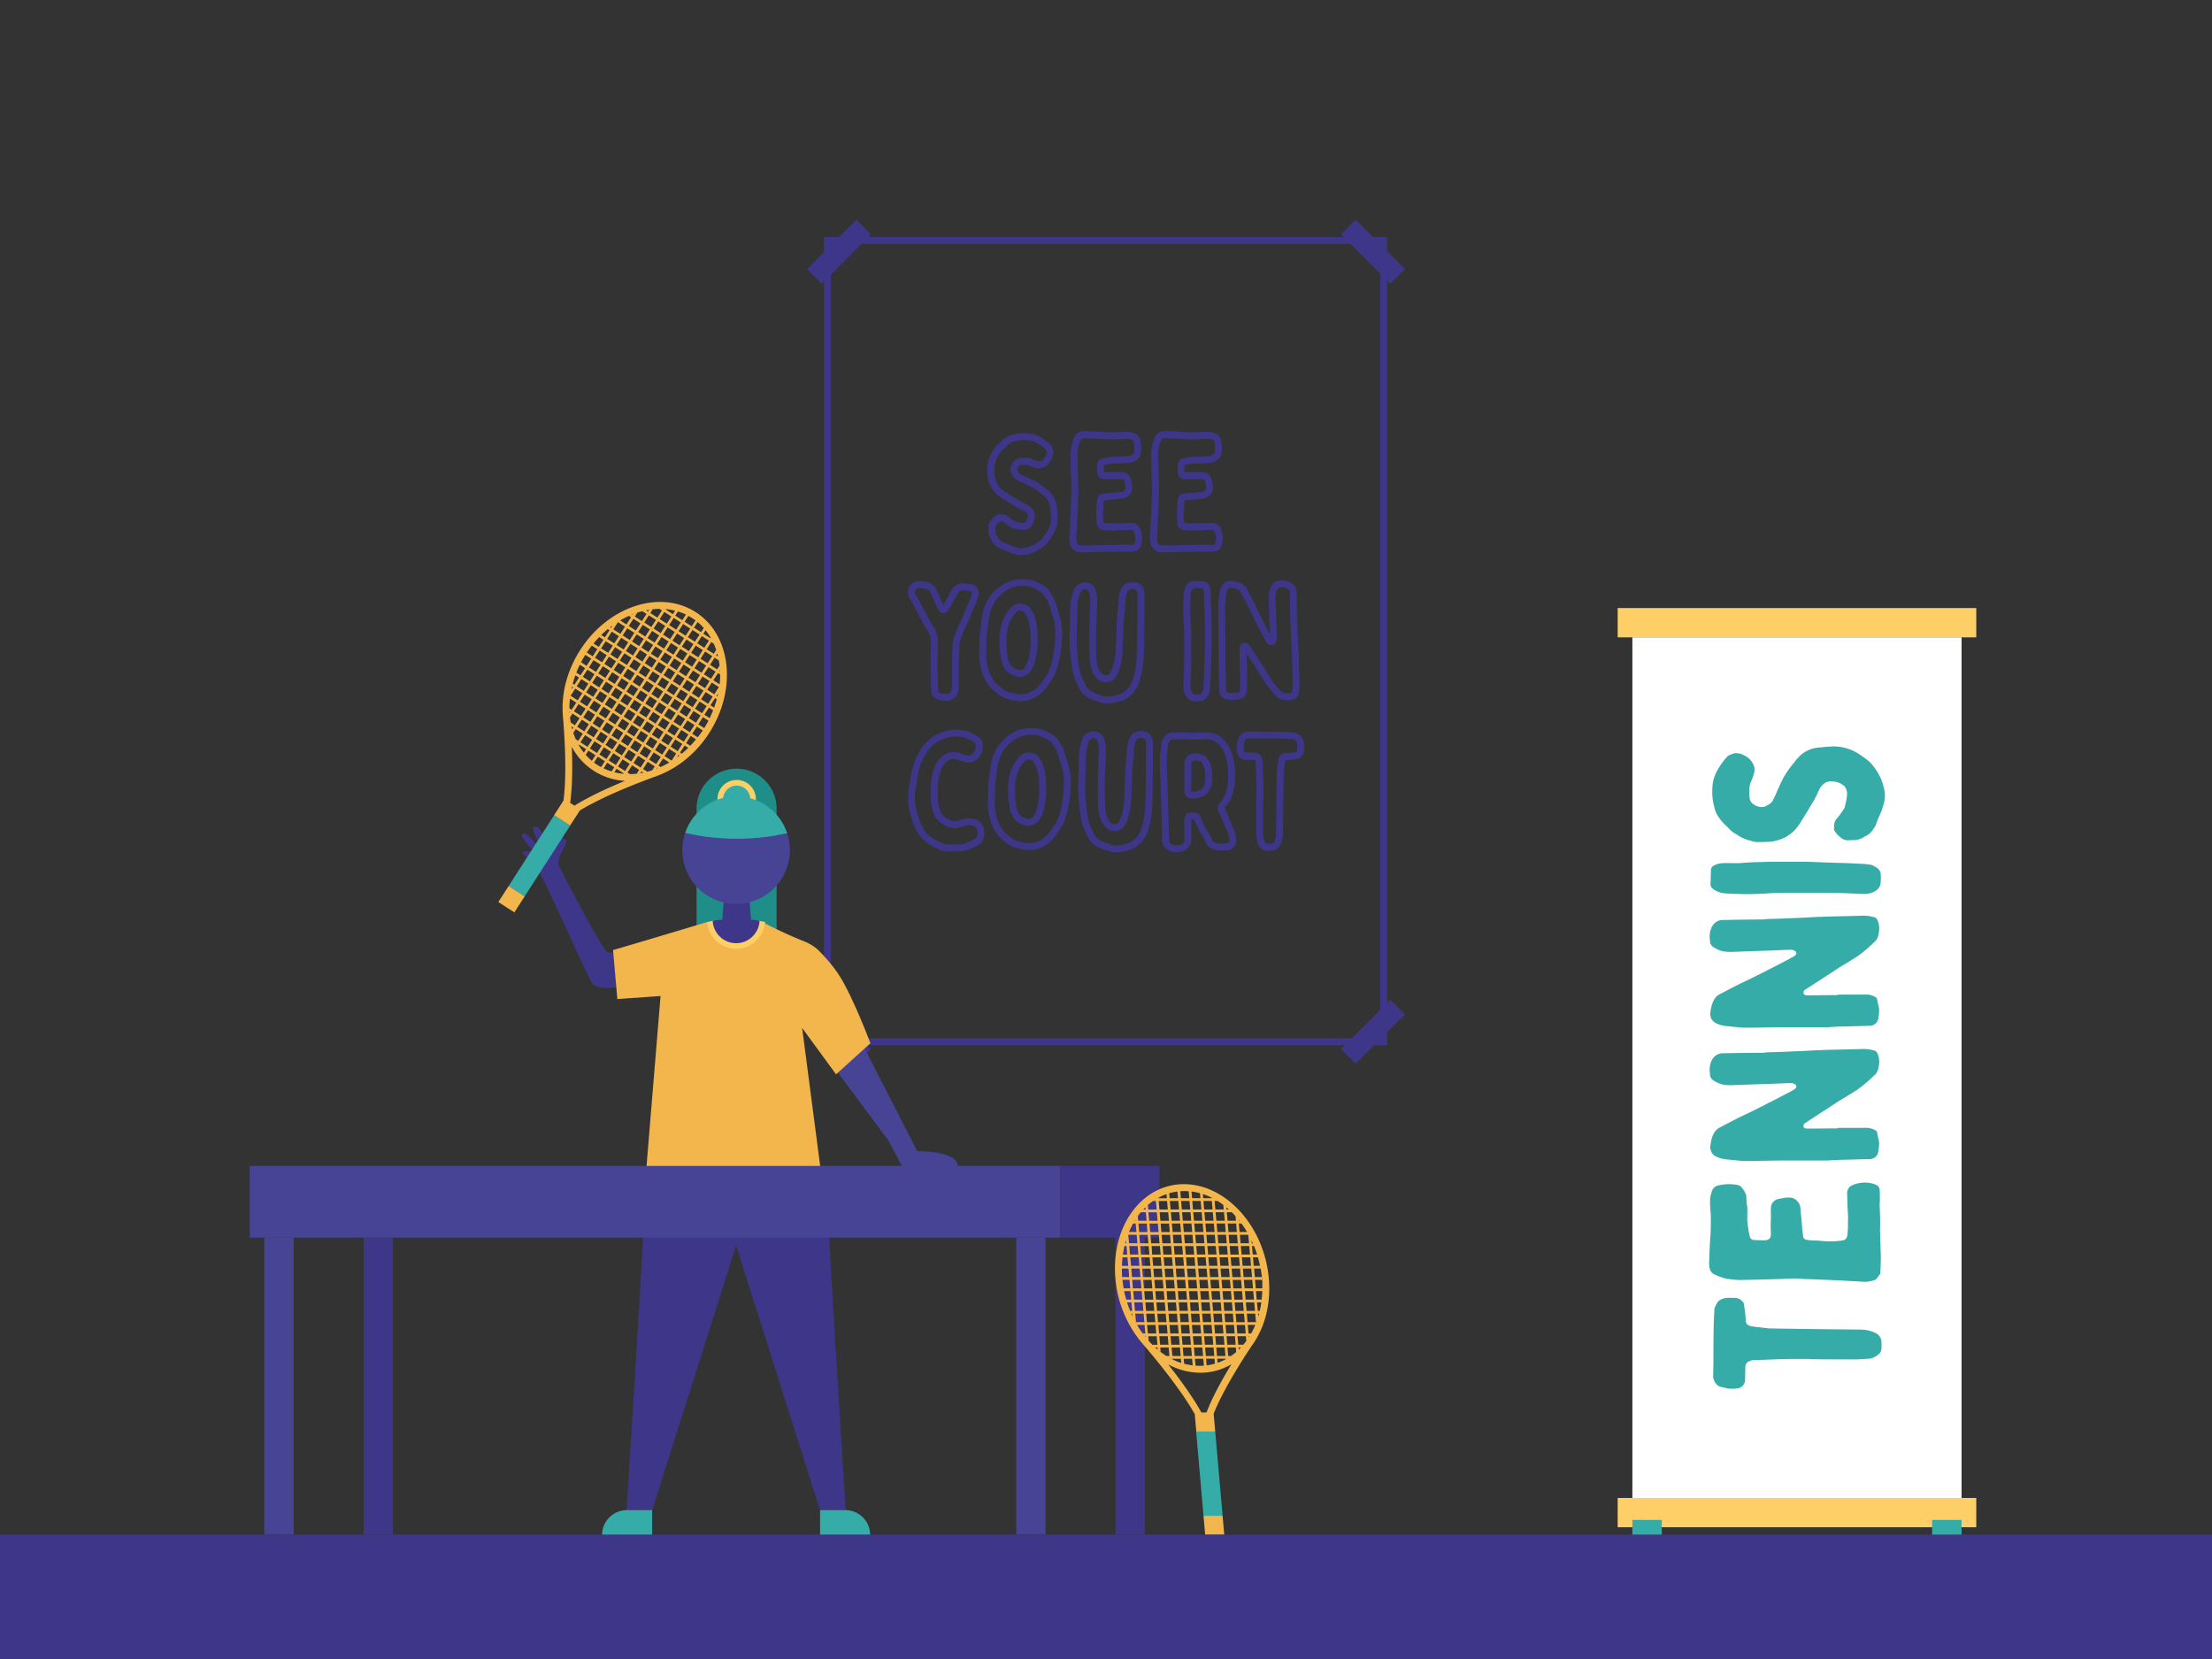 <svg xmlns="http://www.w3.org/2000/svg" viewBox="0 0 1600 1200"><rect x="0" y="0" width="1600" height="1200" fill="#333333" stroke="none"/><defs><style>.cls-1{fill:#3e3689;}.cls-2{fill:#208e88;}.cls-3{fill:#fece67;}.cls-4{fill:#36aca9;}.cls-5{fill:#474395;}.cls-6{fill:#f2b64c;}.cls-7{fill:#fff;}</style></defs><g id="Tennis"><rect class="cls-1" x="599.4" y="721.06" width="15" height="50.48" transform="translate(-349.96 647.73) rotate(-45)"/><rect class="cls-1" x="967.86" y="738.8" width="50.48" height="15" transform="translate(-236.84 920.81) rotate(-45)"/><path class="cls-1" d="M1003.36,756H596V171.44h407.37ZM601,751H998.36V176.44H601Z"/><rect class="cls-1" x="985.6" y="156.8" width="15" height="50.48" transform="translate(162.16 755.56) rotate(-45)"/><rect class="cls-1" x="581.66" y="174.54" width="50.48" height="15" transform="translate(49.05 482.49) rotate(-45)"/><path class="cls-1" d="M738.76,401.52a15,15,0,0,1-5.12-.87l-.38-.12a31.35,31.35,0,0,1-5.51-2.11,18.78,18.78,0,0,0-2.12-.83c-.58-.2-1.15-.41-1.73-.64a6.8,6.8,0,0,1-1.43-.77,6.39,6.39,0,0,1-.55-.37l-.06,0a11.12,11.12,0,0,1-4.55-4.8l-.3-.56a12.9,12.9,0,0,1-2-8V382a7.75,7.75,0,0,1,1.6-5.51l.1-.12a16.17,16.17,0,0,1,3.82-3.65l.22-.12a8.58,8.58,0,0,1,1.13-.49l.39-.13h.41a24,24,0,0,1,2.82.12,6.64,6.64,0,0,1,4,1.73,42.68,42.68,0,0,0,4.46,3.26l.17.11,1.5.36c.63.14,1.26.29,1.89.46.19,0,.39,0,.58.06.41,0,.82.08,1.2.15a3.35,3.35,0,0,0,2.53-.55l.2-.29a7,7,0,0,0,1.4-4.74,2.64,2.64,0,0,0-.72-1.63,5.84,5.84,0,0,0-1.85-1.45,48.29,48.29,0,0,1-7.14-3.73l-.78-.46c-1.75-1-3.49-2.09-5.17-3.15l-2-1.24a32.9,32.9,0,0,1-4.29-2.94l-.11-.1a21.65,21.65,0,0,1-4.54-5.61,22.51,22.51,0,0,1-2.58-9.12c-.12-2.08-.12-4.1-.12-6.06v-.65l.29-1.16a29.2,29.2,0,0,1,2-6.2,23,23,0,0,1,1.28-2.17c.38-.6.73-1.16,1-1.73l.11-.19a16.36,16.36,0,0,1,2.74-3.18c.41-.4.83-.8,1.22-1.22a23,23,0,0,1,5.8-4.68,10,10,0,0,1,2.82-1.2c1.32-.36,2.66-.73,4-1a31.94,31.94,0,0,1,10.86,0,22.33,22.33,0,0,1,5.63,2.06,33.34,33.34,0,0,1,4.8,3.13l.69.51a17.78,17.78,0,0,1,2.4,2.11,3.41,3.41,0,0,1,.45.58l.31.3.19.56c0,.12.08.22.12.33s.13.33.2.53a7.64,7.64,0,0,1,.6,5.34,4.26,4.26,0,0,1-.62,2,14.61,14.61,0,0,1-1.25,2.46,10.37,10.37,0,0,1-4.13,3.86l-.66.31c-2.41,1.35-4.86.9-7,.25a15.89,15.89,0,0,1-2.12-.77c-.27-.11-.55-.23-.83-.33a7.75,7.75,0,0,0-2.68-.76l-1.25,0a19,19,0,0,0-3.08.1,1.84,1.84,0,0,0-1.32.92,4.31,4.31,0,0,0-.81,2.88v0c.06.13.12.26.19.38.6,1.25.95,1.94,1.64,2.34.41.18.82.38,1.23.58.62.3,1.2.59,1.8.83,2.91,1.19,5.89,2.65,7.88,3.64l.12.06a50.7,50.7,0,0,1,7.74,5.47,15.67,15.67,0,0,1,2.15,1.77,17.14,17.14,0,0,1,5.83,11.06c.24,2.48.47,5.06.59,7.65a24.44,24.44,0,0,1-2.53,11.27,28.51,28.51,0,0,1-2.66,4.32,22.24,22.24,0,0,1-4.88,5.59,31.84,31.84,0,0,1-7.33,4.45,36.4,36.4,0,0,1-4.86,1.49A20.15,20.15,0,0,1,738.76,401.52ZM725,391.84l.19.11a4.78,4.78,0,0,0,.47.3l.14.05c.51.21,1,.39,1.52.57a23.18,23.18,0,0,1,2.77,1.11,26.88,26.88,0,0,0,4.69,1.78l.56.17a11.83,11.83,0,0,0,6.56.25,31.72,31.72,0,0,0,4.09-1.26,26.61,26.61,0,0,0,6.13-3.78,18.09,18.09,0,0,0,3.84-4.48,25.8,25.8,0,0,0,2.24-3.62,19.41,19.41,0,0,0,2-8.91c-.11-2.44-.34-4.95-.56-7.3a12.27,12.27,0,0,0-4.22-7.89l-.11-.11a10.69,10.69,0,0,0-1.58-1.3l-.23-.17a45.81,45.81,0,0,0-7-5c-1.92-.95-4.76-2.34-7.46-3.45-.76-.3-1.46-.64-2.13-1-.39-.19-.77-.38-1.16-.55l-.16-.08a9.06,9.06,0,0,1-3.86-4.61l-.3-.61a3.78,3.78,0,0,1-.38-1.73,9.28,9.28,0,0,1,1.69-5.94,6.92,6.92,0,0,1,4.62-3,23.65,23.65,0,0,1,4-.17l1.16,0a11.81,11.81,0,0,1,4.48,1.09l1,.39a12.78,12.78,0,0,0,1.48.55l.14,0c1.7.54,2.56.55,3.27.08l.63-.42h.23a5.21,5.21,0,0,0,1.92-1.86l.08-.13a12.66,12.66,0,0,0,.93-1.88l.18-.45a3.8,3.8,0,0,0-.32-2.95l0-.12c0-.12-.09-.22-.13-.32s0-.12-.07-.19h0a12.12,12.12,0,0,0-1.56-1.4l-.84-.62a28.28,28.28,0,0,0-4.06-2.67,17.85,17.85,0,0,0-4.32-1.63,26.57,26.57,0,0,0-9.07,0c-1.14.2-2.31.52-3.56.86a4.88,4.88,0,0,0-1.45.59l-.12.07a18.53,18.53,0,0,0-4.66,3.74c-.5.54-1,1-1.46,1.48a13.61,13.61,0,0,0-1.93,2.13,22,22,0,0,1-1.21,2.06,17.7,17.7,0,0,0-1,1.73,24.09,24.09,0,0,0-1.66,5.15l-.15.62c0,1.89,0,3.83.11,5.71a17.46,17.46,0,0,0,2,7.1,16.72,16.72,0,0,0,3.46,4.25,30,30,0,0,0,3.64,2.49c.74.45,1.41.87,2.07,1.29,1.72,1.08,3.34,2.09,5,3.06l.82.48A44.73,44.73,0,0,0,742.7,365a10.63,10.63,0,0,1,3.62,2.63l.11.12a7.56,7.56,0,0,1,2,5,12.09,12.09,0,0,1-2.43,7.78l0,.06a3.76,3.76,0,0,1-1.31,1.33,8.47,8.47,0,0,1-6.37,1.31,5,5,0,0,0-.63-.07c-.4,0-.8-.08-1.17-.15l-.17,0c-.6-.16-1.2-.3-1.79-.44s-1.33-.3-2-.48l-.46-.18a4.91,4.91,0,0,1-.94-.56,48.64,48.64,0,0,1-4.84-3.55,2.35,2.35,0,0,0-.93-.56l-.29,0a16.43,16.43,0,0,0-1.86-.1l0,0a11.81,11.81,0,0,0-2.46,2.43,2.72,2.72,0,0,0-.68,2l0,.38v.69c-.11,2.4.29,4.05,1.31,5.36l.53.67v.35a6,6,0,0,0,2.29,2.41,4.91,4.91,0,0,1,.73.47Zm-3,4,0,0Zm13.93-55.94h0Z"/><path class="cls-1" d="M787.65,399.52c-2.51,0-5-.11-7.33-.23h-1.24l-.66-.5c-.32-.24-.64-.46-.95-.68-.6-.42-1.22-.86-1.82-1.37l-.15-.14a4.4,4.4,0,0,1-1.06-1.78,15.84,15.84,0,0,1-.91-7.13c.1-1.58.18-3.22.27-4.86s.17-3.44.29-5.16c.11-2.19.2-4.43.29-6.67s.17-4.48.28-6.72c.05-.68.06-1.35.07-2a29.63,29.63,0,0,1,.18-3.48,55.2,55.2,0,0,0,0-7.82c0-.9-.08-1.79-.11-2.67v-1c-.24-6.18-.36-12.51-.46-18.1a41.19,41.19,0,0,1,.44-5.32l0-.18a9.72,9.72,0,0,1,.48-2.57l.1-.35c.11-.31.21-.63.31-.94a22.75,22.75,0,0,1,1.85-4.56,6.25,6.25,0,0,1,3.36-2.82l.22-.07a12.93,12.93,0,0,1,4.67-.54c.87,0,1.82.08,2.76.11s2,.06,3,.11c2.44.11,5,.23,7.58.46,3.39.11,6.9.22,10.31,0a58.4,58.4,0,0,1,6.42-.24,9.71,9.71,0,0,1,2.74.48l.57.16a9.25,9.25,0,0,1,2.17.77,6.32,6.32,0,0,1,3.51,4.71,24,24,0,0,1,.25,9.89,5.7,5.7,0,0,1-1.73,3.3l-.11.1a12.62,12.62,0,0,1-4.43,2.69,9.65,9.65,0,0,1-2.89.4l-1,.06h-.86a21.88,21.88,0,0,1-5.6.37,22.19,22.19,0,0,0-5.4.25,6.26,6.26,0,0,1-1.1.17,5.58,5.58,0,0,0-.57.08l-.19,0a20.41,20.41,0,0,0-2.57.52l-.07.06c-.11,1.4-.11,2.8-.11,4.29v.75l.06.18.07,0,.36,0c.6,0,1.22,0,1.85-.05s1.39-.06,2-.06h1.62a34.81,34.81,0,0,0,3.85.08c1,0,2.06,0,3.1,0a7,7,0,0,1,6.84,5.58,11.64,11.64,0,0,1,.27,1.45c.05.34.1.63.16.87a12.48,12.48,0,0,1,.33,3.33,7.42,7.42,0,0,1-3.07,6.25,8,8,0,0,1-4.94,1.76,12.58,12.58,0,0,0-1.28.1c-.42.05-.89.1-1.38.12a4.55,4.55,0,0,1-1,.13c-1.87.21-3.7.32-5.46.43l-.28,0c-.57.05-1.21.14-1.83.23l-1.23.17a20.32,20.32,0,0,0-.28,3.42c0,.59,0,1.17-.06,1.76v.15a50.43,50.43,0,0,0-.22,8.1,11.23,11.23,0,0,0,.19,1.68c0,.33.1.66.14,1v.13a1.13,1.13,0,0,0,0,.12s.14,0,.47.11c.5,0,1,.07,1.51.09s1.15.06,1.72.11h6.33c3.12-.15,6.27-.24,9.34-.33h.29a6.66,6.66,0,0,1,6.76,4.14,17.54,17.54,0,0,1,1.1,10.11,10.76,10.76,0,0,1-.8,2.63c-.09.2-.17.41-.25.62l-.1.24a5.24,5.24,0,0,1-4.11,2.86h-.13c-1.7.12-3.25.12-4.89.12-.49,0-1,0-1.5-.06s-.86-.05-1.32-.05c-2.74.12-5.22.23-7.67.23-1,.06-1.94,0-2.85,0a22.93,22.93,0,0,0-2.34,0l-12.27.35Zm-6.9-5.21c2.26.1,4.59.21,6.86.21l12.1-.34c.89-.06,1.83,0,2.74,0s1.66.05,2.46,0h.16c2.38,0,4.84-.11,7.58-.23h.11c.59,0,1.14,0,1.67.06a42.46,42.46,0,0,0,5.65-.05.3.3,0,0,0,.17-.07c.07-.19.15-.38.23-.57a7.47,7.47,0,0,0,.48-1.43,12.78,12.78,0,0,0-.73-7.41,1.7,1.7,0,0,0-1.93-1.15h-.39c-3.78.11-7.67.22-11.43.44l-2.65.16v-.27h-2.11c-.53-.05-1.06-.08-1.59-.1s-1.24-.07-1.86-.13l-.16,0c-2.75-.46-4.51-2.23-4.72-4.74,0-.24-.07-.5-.11-.76a14.47,14.47,0,0,1-.25-2.36,56.59,56.59,0,0,1,.24-8.72c0-.5,0-1,.06-1.51a21.68,21.68,0,0,1,.46-4.7,4.18,4.18,0,0,1,3.77-3.52c.52-.05,1-.13,1.58-.2.7-.1,1.42-.2,2.14-.26l.35,0c1.74-.1,3.54-.22,5.33-.43h.16l.22-.12h.6a12.4,12.4,0,0,0,1.27-.1,16.57,16.57,0,0,1,1.83-.13,3.05,3.05,0,0,0,1.91-.74,2.52,2.52,0,0,0,1.1-2.27,8,8,0,0,0-.16-2,11.35,11.35,0,0,1-.28-1.46,7,7,0,0,0-.15-.87l-.05-.17a2,2,0,0,0-2-1.69h-.12c-.9-.05-1.84,0-2.84,0a41.08,41.08,0,0,1-4.27-.09h-1.27c-.59,0-1.22,0-1.84,0s-1.39.06-2.06.06a5.84,5.84,0,0,1-1.94-.24,5,5,0,0,1-3.5-4.18l0-.49v-1c0-1.49,0-3,.12-4.59a4.6,4.6,0,0,1,3.91-4.63,26.12,26.12,0,0,1,3-.6c.32-.06.63-.1.94-.13a3.06,3.06,0,0,0,.45-.06,25.72,25.72,0,0,1,6.68-.39,17.07,17.07,0,0,0,4.55-.29l.31-.08h1.13q.58,0,1.17-.06a5.85,5.85,0,0,0,1.48-.16,7.55,7.55,0,0,0,2.63-1.62c.25-.26.26-.36.28-.49l0-.12a18.69,18.69,0,0,0-.21-7.93l0-.11a1.45,1.45,0,0,0-.76-1.16,4.88,4.88,0,0,0-1.07-.4l-.11,0-.76-.21a6.07,6.07,0,0,0-1.44-.29,54,54,0,0,0-5.88.21h-.11c-3.7.24-7.37.12-10.92,0h-.15c-2.49-.23-5-.34-7.46-.45-1-.06-1.95-.09-2.9-.12s-2-.06-3-.11a7.93,7.93,0,0,0-2.86.34,1.31,1.31,0,0,0-.68.58,18.86,18.86,0,0,0-1.43,3.61c-.1.31-.2.63-.31.95l-.06.21a5.42,5.42,0,0,0-.28,1.34l-.06.63a37.46,37.46,0,0,0-.4,4.65c.1,5.52.22,11.83.45,18.05v1c0,.77.06,1.64.11,2.51a60.64,60.64,0,0,1,0,8.63,24.21,24.21,0,0,0-.15,3c0,.76,0,1.51-.07,2.25-.12,2.17-.2,4.39-.29,6.61s-.17,4.52-.29,6.78c-.12,1.73-.2,3.42-.29,5.12s-.17,3.33-.28,5a10.94,10.94,0,0,0,.65,5c.36.29.76.57,1.18.87Zm17.63-58Z"/><path class="cls-1" d="M846,399.52c-2.51,0-5-.11-7.34-.23h-1.23l-.66-.5c-.32-.24-.64-.46-1-.68a22.09,22.09,0,0,1-1.81-1.37l-.15-.14a4.4,4.4,0,0,1-1.06-1.78,15.85,15.85,0,0,1-.92-7.13c.11-1.58.19-3.22.27-4.86s.18-3.44.3-5.16c.11-2.19.2-4.43.28-6.67s.18-4.48.29-6.72c0-.68,0-1.35.06-2a29.68,29.68,0,0,1,.19-3.48,58.35,58.35,0,0,0,0-7.82c0-.89-.09-1.79-.12-2.67v-1c-.23-6.18-.35-12.51-.46-18.1a43,43,0,0,1,.44-5.32l0-.18a9.8,9.8,0,0,1,.48-2.58l.1-.33c.11-.32.21-.63.31-.94a23,23,0,0,1,1.84-4.57,6.33,6.33,0,0,1,3.36-2.82l.22-.07a12.93,12.93,0,0,1,4.68-.54c.86,0,1.81.08,2.76.11s2,.06,3,.11c2.45.11,5,.23,7.59.46,3.39.11,6.89.22,10.31,0a58.31,58.31,0,0,1,6.42-.24,9.71,9.71,0,0,1,2.74.48l.57.16a9.25,9.25,0,0,1,2.17.77,6.35,6.35,0,0,1,3.51,4.71,24.15,24.15,0,0,1,.25,9.89,5.76,5.76,0,0,1-1.73,3.3l-.11.1a12.62,12.62,0,0,1-4.43,2.69,9.67,9.67,0,0,1-2.9.4c-.32,0-.65,0-1,.06h-.86a21.93,21.93,0,0,1-5.61.37,22.11,22.11,0,0,0-5.39.25,6.4,6.4,0,0,1-1.1.17c-.19,0-.38,0-.58.08l-.18,0a20.06,20.06,0,0,0-2.57.52l-.07.06c-.11,1.4-.11,2.8-.11,4.29v.75a.93.93,0,0,0,.06.18l.06,0h.37c.59,0,1.22,0,1.84-.05s1.39-.06,2.06-.06h1.62a34.81,34.81,0,0,0,3.85.08c1,0,2,0,3.1,0a6.94,6.94,0,0,1,6.83,5.58,10.18,10.18,0,0,1,.28,1.45,6.87,6.87,0,0,0,.16.87,12.48,12.48,0,0,1,.33,3.33,7.42,7.42,0,0,1-3.07,6.25,8,8,0,0,1-5,1.76,12.61,12.61,0,0,0-1.27.1c-.42.05-.89.1-1.38.12a4.55,4.55,0,0,1-1,.13c-1.87.21-3.7.32-5.46.43l-.28,0c-.57.05-1.21.14-1.83.23l-1.23.17a19.33,19.33,0,0,0-.28,3.42c0,.59,0,1.17-.06,1.76l0,.15a51.52,51.52,0,0,0-.21,8.1,11.18,11.18,0,0,0,.18,1.68c.06.33.11.66.15,1v.13a1.13,1.13,0,0,0,0,.12s.14,0,.47.11c.5,0,1,.07,1.51.09s1.14.06,1.71.11h6.34c3.11-.15,6.27-.24,9.33-.33h.3a6.66,6.66,0,0,1,6.76,4.14,17.54,17.54,0,0,1,1.1,10.11,10.76,10.76,0,0,1-.8,2.63c-.09.2-.17.41-.25.62l-.11.24a5.22,5.22,0,0,1-4.1,2.86h-.13c-1.7.12-3.25.12-4.89.12-.5,0-1,0-1.5-.06s-.86-.05-1.32-.05c-2.74.12-5.22.23-7.67.23-1,.06-2,0-2.85,0a22.93,22.93,0,0,0-2.34,0l-12.27.35Zm-6.9-5.21c2.26.1,4.59.21,6.86.21l12.1-.34c.89-.06,1.83,0,2.74,0s1.66.05,2.46,0h.15c2.39,0,4.85-.11,7.58-.23h.12c.58,0,1.13,0,1.67.06a42.47,42.47,0,0,0,5.65-.05.3.3,0,0,0,.17-.07c.07-.19.15-.38.23-.57a7.47,7.47,0,0,0,.48-1.43,12.86,12.86,0,0,0-.73-7.41,1.7,1.7,0,0,0-1.94-1.15h-.39c-3.77.11-7.67.22-11.43.44l-2.64.16v-.27h-2.11c-.54-.05-1.07-.08-1.6-.1s-1.23-.07-1.85-.13l-.16,0c-2.75-.46-4.51-2.23-4.72-4.74,0-.24-.07-.5-.12-.76a15.7,15.7,0,0,1-.24-2.36,54.17,54.17,0,0,1,.24-8.72c0-.5,0-1,0-1.51a22.35,22.35,0,0,1,.47-4.7,4.17,4.17,0,0,1,3.77-3.52c.52-.05,1-.13,1.57-.2.71-.1,1.43-.2,2.15-.26l.35,0c1.74-.11,3.54-.22,5.32-.43h.16l.23-.12h.59a12.58,12.58,0,0,0,1.28-.1,16.56,16.56,0,0,1,1.82-.13,3.08,3.08,0,0,0,1.92-.74,2.52,2.52,0,0,0,1.1-2.27,8,8,0,0,0-.16-2,11.35,11.35,0,0,1-.28-1.46,6.87,6.87,0,0,0-.16-.87l0-.17a2,2,0,0,0-2-1.69h-.12c-.91-.05-1.85,0-2.84,0a41.33,41.33,0,0,1-4.28-.09h-1.26c-.6,0-1.22,0-1.84,0s-1.4.06-2.06.06a5.84,5.84,0,0,1-1.94-.24,5,5,0,0,1-3.5-4.18l0-.49v-1c0-1.49,0-3,.12-4.59a4.6,4.6,0,0,1,3.91-4.63,25.72,25.72,0,0,1,3-.6c.31-.06.63-.1.93-.13a3,3,0,0,0,.46-.06,25.69,25.69,0,0,1,6.68-.39,17.07,17.07,0,0,0,4.55-.29l.31-.08h1.12c.39,0,.79-.05,1.17-.06a5.93,5.93,0,0,0,1.49-.16,7.64,7.64,0,0,0,2.63-1.62c.24-.26.26-.36.28-.49l0-.12a19,19,0,0,0-.21-7.93l0-.11a1.44,1.44,0,0,0-.75-1.16,4.88,4.88,0,0,0-1.07-.4l-.11,0c-.26-.06-.51-.14-.77-.21a6.1,6.1,0,0,0-1.43-.29,53.91,53.91,0,0,0-5.88.21h-.11c-3.7.24-7.37.12-10.92,0h-.15c-2.49-.23-5-.34-7.47-.45-1-.06-1.94-.09-2.9-.12s-2-.06-3-.11a7.88,7.88,0,0,0-2.85.34,1.34,1.34,0,0,0-.69.58,18.85,18.85,0,0,0-1.42,3.61c-.1.32-.2.63-.31.95l-.06.2a5.14,5.14,0,0,0-.29,1.35l-.06.63a39.49,39.49,0,0,0-.4,4.65c.11,5.52.23,11.83.46,18.05v1c0,.78.07,1.64.11,2.52a60.47,60.47,0,0,1,0,8.62,26.35,26.35,0,0,0-.16,3c0,.76,0,1.51-.07,2.25-.11,2.17-.19,4.39-.28,6.61s-.17,4.52-.29,6.78c-.12,1.73-.2,3.42-.29,5.12s-.17,3.33-.29,5a11.07,11.07,0,0,0,.65,5c.36.29.77.57,1.19.87Zm17.63-58Z"/><path class="cls-1" d="M684.38,506.9a19,19,0,0,1-6.67-1.21l-.26-.11a6.39,6.39,0,0,1-3.63-4.55,15.16,15.16,0,0,1-.39-3.43c0-1.84-.09-3.73-.14-5.61-.1-3.62-.2-7.36-.2-11,0-2.67.06-5.39.11-8s.12-5.32.12-7.93v-.1a21.45,21.45,0,0,0-1.45-7.4,5.74,5.74,0,0,0-.76-1.16l-.16-.23c-2.08-3.3-4-6.81-5.6-9.8l-.05-.1c-1-2-2-3.9-3.1-5.88l-.86-1.58-1.72-3.44a6.45,6.45,0,0,0-.73-1.05l-.26-.3a9.81,9.81,0,0,1-1.83-7,7.23,7.23,0,0,1,4.52-5.88l.13-.06a10.58,10.58,0,0,1,4.83-.74l.19,0c.43.08.87.14,1.3.2a27.2,27.2,0,0,1,3,.53l.18.06a11,11,0,0,1,4.82,2.83,8.31,8.31,0,0,1,1,1.33l.13.21a30.42,30.42,0,0,1,1.6,3.43c.52,1.09,1,2.18,1.46,3.26.57,1.31,1.1,2.54,1.7,3.74l.08.19a13.61,13.61,0,0,0,.69,1.45c.54-.95,1.06-1.91,1.57-2.85,1.43-2.75,2.92-5.51,4.54-8.4a4.09,4.09,0,0,1,1.1-1.43l.18-.17.15-.13a14.14,14.14,0,0,1,3.48-2.11l.22-.09a5.69,5.69,0,0,1,1.83-.36,35.15,35.15,0,0,1,7.9.75l.24.07a6.44,6.44,0,0,1,3.94,4.09l.12.38a8.17,8.17,0,0,1-.16,4.36c-.63,2-1.43,3.9-2.21,5.73l-.41,1c-1,2.28-2,4.56-2.81,6.74a57.83,57.83,0,0,1-2.77,6.38c-.38.78-.75,1.56-1.11,2.33-.24.58-.52,1.23-.81,1.88-.65,1.49-1.32,3-1.86,4.57a27.05,27.05,0,0,0-1.81,9.16c0,2.12-.06,4.22-.12,6.25s-.11,4-.11,5.93v.13c-.07,1.36-.05,2.68,0,4.09,0,.73,0,1.46,0,2.21V498a10.93,10.93,0,0,1-1.82,5.38,7.8,7.8,0,0,1-6.37,3.47C685.05,506.89,684.72,506.9,684.38,506.9Zm-4.8-5.85a13.85,13.85,0,0,0,5.53.83,2.84,2.84,0,0,0,2.5-1.27,5.89,5.89,0,0,0,1-2.88V488c0-.72,0-1.42,0-2.12,0-1.41-.05-2.86,0-4.38,0-2,.06-4,.12-6s.11-4.05.11-6.1a32.16,32.16,0,0,1,2.1-10.83c.59-1.69,1.3-3.32,2-4.9q.42-.94.81-1.89c.41-.87.79-1.68,1.18-2.49a55.12,55.12,0,0,0,2.56-5.85c.83-2.4,1.9-4.77,2.93-7.07l.41-.95c.76-1.8,1.48-3.5,2-5.24a3.05,3.05,0,0,0,.1-1.61c-.3-.71-.48-.88-.71-1a30.87,30.87,0,0,0-6.58-.6l-.18.06a9.55,9.55,0,0,0-2.11,1.24l-.27.25,0,0v0c-1.62,2.89-3.11,5.65-4.55,8.43-.8,1.48-1.61,3-2.53,4.49a3.55,3.55,0,0,1-3.32,2,3.59,3.59,0,0,1-3.58-2,20.14,20.14,0,0,1-1.85-3.46c-.64-1.29-1.21-2.62-1.77-3.9-.45-1.05-.91-2.11-1.42-3.17l-.06-.15a25.37,25.37,0,0,0-1.31-2.84,3.79,3.79,0,0,0-.44-.57l-.09-.1a6,6,0,0,0-2.63-1.45c-.76-.18-1.56-.29-2.4-.41-.45-.06-.89-.12-1.34-.2a5.55,5.55,0,0,0-2.37.39c-1.23.59-1.53,1.14-1.61,1.9a4.68,4.68,0,0,0,.83,3.4,11.24,11.24,0,0,1,1.35,1.91l.09.17,1.73,3.45.81,1.48c1.07,1.94,2.18,3.95,3.2,6.08,1.54,2.87,3.37,6.21,5.33,9.34a10,10,0,0,1,1.42,2.35l.05.14a25.89,25.89,0,0,1,1.74,9.22c0,2.65-.06,5.36-.12,8s-.11,5.32-.11,7.93c0,3.61.1,7.16.2,10.91.05,1.88.1,3.78.14,5.69a10.7,10.7,0,0,0,.29,2.49A1.58,1.58,0,0,0,679.58,501.05Z"/><path class="cls-1" d="M738.79,507.22l-1.29,0-5.83-.84a29,29,0,0,1-4.16-1.26,18.23,18.23,0,0,1-4.1-2.05,15.46,15.46,0,0,1-2.29-1.7c-.3-.25-.59-.5-.9-.74l-.23-.21-.06,0-.16-.11a22.67,22.67,0,0,1-5.82-6.39c-2.76-4.08-4.37-8.73-5.24-15.09a49.29,49.29,0,0,1-.24-10.49c0-.78,0-1.6,0-2.48s0-1.8.05-2.72a55.18,55.18,0,0,1,.84-8.83c.2-1.16.3-2.46.41-3.72l0-.49.22-1.49a51.26,51.26,0,0,1,1.58-7.83l0-.11c1.49-4.12,3.4-8.82,7.19-12.35a32.58,32.58,0,0,1,7.9-6.24,25.67,25.67,0,0,1,7.6-2.77l.19,0,1.11-.12a29.05,29.05,0,0,1,6.29-.22,21.87,21.87,0,0,1,5.7,1,41.68,41.68,0,0,1,7.11,3.53,14.55,14.55,0,0,1,4.72,4.54,28.41,28.41,0,0,1,4.22,8.21c.94,2.81,1.83,5.67,2.9,9.27a42.12,42.12,0,0,1,1.71,13.28,97.22,97.22,0,0,1-1.88,17.85,38.62,38.62,0,0,1-2.33,8.42l-1.42,3.56a29.81,29.81,0,0,1-3.23,5.06l-.41.56a38.52,38.52,0,0,1-3.25,4.45,24.14,24.14,0,0,1-7.5,6.05,23.19,23.19,0,0,1-6.53,2.16l-.1,0Zm-.79-5h.6l2.43-.3a18.5,18.5,0,0,0,5.1-1.72,19.43,19.43,0,0,0,5.91-4.83,33.66,33.66,0,0,0,2.84-3.89l.11-.17.48-.65a26.39,26.39,0,0,0,2.69-4.15l1.35-3.38a34.4,34.4,0,0,0,2-7.4v-.09a92.33,92.33,0,0,0,1.79-17,36.79,36.79,0,0,0-1.52-11.8c-1-3.51-1.91-6.32-2.83-9.07a24,24,0,0,0-3.53-6.87,10,10,0,0,0-3.15-3.12,37.6,37.6,0,0,0-6.24-3.14,17.85,17.85,0,0,0-4.51-.78,25.28,25.28,0,0,0-5.33.21l-1,.11a20.88,20.88,0,0,0-6.08,2.27,28.09,28.09,0,0,0-6.75,5.41c-3,2.82-4.59,6.67-5.94,10.39a48.58,48.58,0,0,0-1.39,7l-.24,1.67c-.1,1.29-.23,2.75-.46,4.13a49.39,49.39,0,0,0-.77,8.08v.17c-.05.78-.05,1.6-.05,2.47s0,1.87-.07,2.81a45.07,45.07,0,0,0,.21,9.47c.76,5.57,2.13,9.57,4.42,13a18.72,18.72,0,0,0,4.42,5,4.64,4.64,0,0,1,.91.71c.32.25.63.51.93.77a11.78,11.78,0,0,0,1.61,1.22l.22.14a13.16,13.16,0,0,0,3.1,1.53l.11,0a24.87,24.87,0,0,0,3.49,1.05l.26.06Zm-.33-12.47a7.45,7.45,0,0,1-2.59-.46,23.16,23.16,0,0,1-4.82-2.16l-.17-.1a13.09,13.09,0,0,1-4.26-5,20.33,20.33,0,0,1-1.79-6l0-.18a61.11,61.11,0,0,1-1-14.82c.28-6.27,1.55-11.25,4-15.67a27.54,27.54,0,0,1,5.3-6.81,7.45,7.45,0,0,1,6.14-1.83l.13,0a20.4,20.4,0,0,1,2.5.51l.34.09a5.34,5.34,0,0,1,3.28,2,21.72,21.72,0,0,1,3.32,5.84,37.11,37.11,0,0,1,2.28,11.51c0,.82.08,1.6.11,2.37s.06,1.47.11,2.2v.12a72.58,72.58,0,0,1-.83,12.49,33.09,33.09,0,0,1-2.86,9.22,11.36,11.36,0,0,1-4.57,5.23A9.4,9.4,0,0,1,737.67,489.75Zm-4.81-6.89a18.18,18.18,0,0,0,3.75,1.67l.15.05c.6.23,1.49.37,3-.52a6.47,6.47,0,0,0,2.53-3,27.92,27.92,0,0,0,2.44-7.82,68.47,68.47,0,0,0,.77-11.55c0-.77-.08-1.54-.11-2.33s-.06-1.45-.11-2.21v0a32.4,32.4,0,0,0-1.9-9.91,17.65,17.65,0,0,0-2.56-4.58c-.21-.27-.29-.3-.29-.3l-.25-.05-.47-.12a13.89,13.89,0,0,0-1.82-.39c-1.41-.1-1.9.09-2.23.42a23,23,0,0,0-4.4,5.64c-2,3.72-3.12,8-3.37,13.49a56.55,56.55,0,0,0,.88,13.65l0,.2a16.66,16.66,0,0,0,1.33,4.62A8.17,8.17,0,0,0,732.86,482.86Z"/><path class="cls-1" d="M801.41,508.83h-.07a16.76,16.76,0,0,1-6.33-1.1c-.92-.38-2-.71-3-1l-1.25-.4a23.64,23.64,0,0,1-6.62-3.86,16.06,16.06,0,0,1-3.74-5l-.09-.17-.33-.77c-.34-.77-.68-1.56-1.06-2.24a31.4,31.4,0,0,1-2.14-5.57l-.17-.56a69.65,69.65,0,0,1-1.54-7.25c-.22-1.19-.34-2.56-.45-3.77l-.37-4.42a80.54,80.54,0,0,1-.58-11.88c.11-3.38.2-6.74.29-10.12s.17-6.63.28-10c0-.69,0-1.47.06-2.25s.06-1.42.06-2.14a6.4,6.4,0,0,1,.31-1.92c.44-2,.9-4,1.47-6.11a8.63,8.63,0,0,1,4.59-6c3.26-1.72,7.67-1.08,9.9,1.42a9.25,9.25,0,0,1,1.84,3l0,.11a19.36,19.36,0,0,1,1.08,6.78,79.44,79.44,0,0,1-.16,8.48c-.08,1.36-.15,2.71-.19,4.06V448c0,1.34-.11,2.65-.23,3.91,0,.47,0,1-.06,1.42s-.05.81-.05,1.22c0,1.39,0,2.77,0,4.16,0,2.68,0,5.46,0,8.17q0,5.1.34,10a19.65,19.65,0,0,0,1.31,6.36,11.54,11.54,0,0,0,3.33,4.72l.35.17.18.09a5.13,5.13,0,0,0,3.2-.09,1.89,1.89,0,0,0,1-.81l.09-.13a15.3,15.3,0,0,0,2.16-4.65A44,44,0,0,0,807,470.49c.17-3.42.29-6.89.4-10.23s.23-6.86.41-10.32c.15-2.71.41-5.37.66-7.95.13-1.35.26-2.71.38-4.08.11-1.92.23-3.93.46-5.94a16.78,16.78,0,0,1,3.34-8.54l.25-.28a3.69,3.69,0,0,1,1.92-1.15c.19-.05.37-.12.56-.18a15.48,15.48,0,0,1,3.31-.78,9.05,9.05,0,0,1,3.8.52,6,6,0,0,1,3.63,2.59l.16.27a10.53,10.53,0,0,1,1.56,5.94c-.11,1.75-.11,3.44-.11,5.23v18.24h-.11c0,4.29,0,8.68-.12,13,0,3.22-.11,6.39-.35,9.68a64.65,64.65,0,0,1-2.52,15,23.77,23.77,0,0,1-4.9,9.66l-.08.08c-.26.27-.56.53-.86.8s-.44.39-.63.58a8,8,0,0,1-.74.65l-.17.15a15.07,15.07,0,0,1-6.5,3.71l-.74.19c-.75.18-1.51.37-2.25.61l-.18.06a33.13,33.13,0,0,1-6.09.76Zm-16.54-13.7a11.45,11.45,0,0,0,2.45,3.42,18.22,18.22,0,0,0,5.12,3l1.11.36c1.11.35,2.26.72,3.35,1.17a11.86,11.86,0,0,0,4.36.73,28.58,28.58,0,0,0,5-.59c.9-.3,1.77-.51,2.54-.7l.44-.11a10,10,0,0,0,4.38-2.39,6.15,6.15,0,0,1,.62-.56,4.64,4.64,0,0,0,.36-.31c.26-.27.56-.53.85-.79s.42-.37.6-.55a19.52,19.52,0,0,0,3.78-7.71,60.69,60.69,0,0,0,2.31-13.94c.23-3.18.34-6.23.34-9.35v-.06c.12-5.14.12-10.38.12-15.44v-2.5h.11V435.59c0-1.87,0-3.64.12-5.55a5.56,5.56,0,0,0-.89-3.1,1.71,1.71,0,0,0-.46-.49l-.39-.08a4.38,4.38,0,0,0-1.88-.35,10.94,10.94,0,0,0-2.31.56l-.49.16a11.57,11.57,0,0,0-2.14,5.73c-.23,1.95-.34,3.8-.45,5.75v.11q-.18,2.09-.39,4.14c-.25,2.65-.49,5.14-.64,7.73-.17,3.41-.29,6.87-.4,10.22s-.23,6.86-.4,10.32a49.43,49.43,0,0,1-2.31,13.3,19.91,19.91,0,0,1-2.82,6,6.92,6.92,0,0,1-3.5,2.78A10.19,10.19,0,0,1,797,493l-.1,0a6.14,6.14,0,0,1-.84-.37l-.22-.1-.4-.13-.32-.26a16.44,16.44,0,0,1-5.15-7,24.68,24.68,0,0,1-1.67-7.93c-.23-3.33-.34-6.78-.34-10.23-.08-2.73,0-5.56,0-8.29,0-1.37,0-2.74,0-4.11,0-.51,0-1,.06-1.54s0-.81,0-1.22v-.22c.12-1.27.22-2.43.22-3.57V446c0-1.47.12-2.87.2-4.27a71.64,71.64,0,0,0,.15-8v-.14a14.78,14.78,0,0,0-.74-5,4.6,4.6,0,0,0-.83-1.46l-.12-.13a3.6,3.6,0,0,0-3.84-.34,3.71,3.71,0,0,0-2,2.58l0,.24c-.56,2-1,4.08-1.46,6.07l-.07.25a1.49,1.49,0,0,0-.1.47c0,.78,0,1.56-.06,2.34s-.06,1.42-.06,2.14c-.11,3.42-.2,6.73-.28,10s-.18,6.78-.29,10.16a74.88,74.88,0,0,0,.55,11.21l.38,4.48c.1,1.16.21,2.35.41,3.42a62.73,62.73,0,0,0,1.44,6.77l.11.36a27.39,27.39,0,0,0,1.75,4.66,27.31,27.31,0,0,1,1.25,2.64Z"/><path class="cls-1" d="M865.91,507.27a7,7,0,0,1-.9,0,8.2,8.2,0,0,1-5.84-2.1,10,10,0,0,1-2-2.87,12.39,12.39,0,0,1-1.17-5.91c.06-2.14.15-4.17.24-6.19s.17-3.81.23-5.71c0-.94,0-2,0-3s.06-1.83.06-2.71V459c0-3-.11-6.1-.34-9.12a135.77,135.77,0,0,1-.12-16.91,34.33,34.33,0,0,1,.37-5,13,13,0,0,1,2.3-5.33,5,5,0,0,1,4.42-2.44h.13c1.13.06,2.26.09,3.39.12s2.3,0,3.45.11a4.73,4.73,0,0,1,4,2.52,11.27,11.27,0,0,1,1.59,5.54c.07,1.53,0,3,0,4.68,0,.9,0,1.89,0,3l.1,1.4c.12,1.66.27,3.73.36,5.82h0c.05,1.44.08,2.85.11,4.25s.06,2.76.12,4.13v16.87c-.06,2.22-.14,4.37-.23,6.54s-.17,4.46-.23,6.74c-.06,1.24-.09,2.47-.12,3.7s-.06,2.54-.11,3.81l-.36,6.94c0,.32-.06.65-.08,1a19.21,19.21,0,0,1-.26,2.25,6.42,6.42,0,0,1-.82,2.65,11.21,11.21,0,0,1-.76,1.37c-.09.13-.17.26-.26.41l-.06.1a6.76,6.76,0,0,1-5.87,3.06l-.58,0C866.52,507.26,866.22,507.27,865.91,507.27Zm-2.72-82-.11,0-.06.13a8.42,8.42,0,0,0-1.56,3.33,29.86,29.86,0,0,0-.32,4.36v.15a132.46,132.46,0,0,0,.12,16.34c.23,3.11.35,6.31.35,9.46v19.75c0,.93,0,1.89-.06,2.86s-.06,1.92-.06,2.88c-.05,2-.14,3.92-.22,5.86s-.18,4-.24,6a7.5,7.5,0,0,0,.62,3.57l.1.2a5.14,5.14,0,0,0,1,1.4,3.47,3.47,0,0,0,2.48.64l.41,0a6,6,0,0,0,.94,0l.84,0a1.75,1.75,0,0,0,1.68-.79l.28-.46a5.74,5.74,0,0,0,.42-.73l.18-.36a1.86,1.86,0,0,0,.22-.57V499l.06-.26a13.67,13.67,0,0,0,.2-1.75c0-.38.05-.76.09-1.12l.34-6.7c.06-1.22.09-2.46.11-3.68s.06-2.54.12-3.78c.06-2.24.15-4.5.24-6.75s.16-4.27.22-6.4V452c-.06-1.39-.09-2.78-.12-4.19s0-2.74-.11-4.14c-.08-2-.23-4-.35-5.66l-.11-1.68c0-1.17,0-2.2,0-3.16,0-1.62,0-3,0-4.41v-.12a6.31,6.31,0,0,0-.92-3.11l0,0c-1.09-.05-2.18-.08-3.27-.11S864.34,425.29,863.19,425.23Z"/><path class="cls-1" d="M931.46,506.51a17.69,17.69,0,0,1-4.85-.76l-.18-.06a8.09,8.09,0,0,1-3.43-2.33c-.41-.46-.85-.93-1.29-1.4s-1-1-1.44-1.55l-.07-.08c-.41-.51-.83-1-1.25-1.5a42.35,42.35,0,0,1-3.27-4.23l-3.54-5.68c-.9-1.64-2-3.25-3.08-4.95-.52-.78-1-1.57-1.54-2.37l-3.88-6-1.95-3c0,1.4,0,2.8,0,4.2s0,3.06,0,4.59H902v16.62a11,11,0,0,1-1.45,5.22,4,4,0,0,1-2.86,2.17l-.57.12c-1,.19-2,.38-2.94.65l-.19,0a17.08,17.08,0,0,1-5.51-.1l-.88-.12a6.7,6.7,0,0,1-5.64-6.6l-.35-12.91c0-1.63-.1-3.13-.21-4.72l0-.4c0-.35,0-.71,0-1.05s-.06-.86-.06-1.24V459.48c0-3.31-.06-6.72-.12-10s-.11-6.74-.11-10.09a31.63,31.63,0,0,1,.21-3.33c.05-.51.1-1,.14-1.56.06-.78.15-1.58.24-2.38s.16-1.5.22-2.22a16.56,16.56,0,0,1,1.45-5.25l.07-.16a7.15,7.15,0,0,1,5.26-4.18,4.56,4.56,0,0,1,1.45-.18h.25a19.12,19.12,0,0,1,7.58,2,9,9,0,0,1,4.18,4.32c.47.91.95,1.8,1.42,2.69.89,1.68,1.76,3.34,2.59,5s1.7,3.43,2.5,5.14l.74,1.57,2.39,4.77c.66,1.34,1.35,2.72,2,3.94l.06.12c1,2.08,2,4.08,3.16,6.19l1.17,2.24.38.73c0-1.27-.11-2.54-.16-3.81q-.14-3-.23-6c-.06-1.14-.09-2.33-.12-3.53s0-2.27-.11-3.43c-.11-3.13-.23-6.23-.34-9.45a32.34,32.34,0,0,1,.21-3.41l.06-.5a16,16,0,0,1,2.46-5.87,6,6,0,0,1,5.38-2.8l.17-.09.53,0a12.28,12.28,0,0,1,8.1,2.06,8.21,8.21,0,0,1,3.47,6.87v.26c.11,6,.22,12.22.22,18.34a15.94,15.94,0,0,0,.21,2.17l0,.4c.12,4.12.23,8.39.46,12.45s.35,8,.57,11.82v.15c0,1.1,0,2,.1,3.08v.19l.34,14.58c0,.79,0,1.48.06,2.17s.06,1.43.06,2.14a23.12,23.12,0,0,1-.89,5.93l0,.14a4.55,4.55,0,0,1-2.23,2.55l-.33.18A11.56,11.56,0,0,1,931.46,506.51ZM928.1,501c2.57.74,4.49.72,6.19-.06l0,0,.1-.05a17.07,17.07,0,0,0,.62-4.27c0-.64,0-1.28,0-1.94s-.07-1.51-.07-2.31l-.34-14.43c-.11-1.21-.11-2.28-.11-3.41-.23-3.82-.46-7.77-.58-11.83s-.34-8.34-.45-12.49a20.09,20.09,0,0,1-.24-2.74c0-6.07-.11-12.26-.22-18.25v-.31A3.27,3.27,0,0,0,931.6,426a7.25,7.25,0,0,0-4.63-1.16,4.71,4.71,0,0,1-1.27.13h-.19c-.3,0-.59,0-1.09.67a10.78,10.78,0,0,0-1.64,3.88v.14a25.34,25.34,0,0,0-.19,2.81c.11,3.13.22,6.23.34,9.33.05,1.18.08,2.35.11,3.51s.06,2.31.12,3.46c.05,2,.14,4,.23,6s.17,4,.22,6a6.16,6.16,0,0,1-.9,3.86,3.54,3.54,0,0,1-4.45,1.8,4,4,0,0,1-2.2-1.85c-.8-1.36-1.62-2.77-2.35-4.22-.37-.71-.75-1.45-1.14-2.18-1.07-2-2.18-4.16-3.21-6.3-.7-1.29-1.4-2.69-2.08-4l-3.18-6.47c-.77-1.65-1.57-3.36-2.42-5s-1.69-3.28-2.56-4.93c-.49-.91-1-1.83-1.46-2.77l-.06-.11a4,4,0,0,0-2-2l-.09-.05a13.87,13.87,0,0,0-5.46-1.39l-.05,0-.41.06c-.55.07-1.14.3-1.73,1.44a12,12,0,0,0-1,3.61c-.06.79-.15,1.6-.23,2.4s-.17,1.49-.23,2.21c0,.56-.09,1.12-.14,1.67a28,28,0,0,0-.19,2.84c0,3.31.06,6.71.11,10s.12,6.74.12,10.09v19.64c0,.27,0,.56,0,.87s.07.88.07,1.33v.16c.11,1.67.22,3.26.22,5l.34,12.91a1.71,1.71,0,0,0,1.44,1.73l.75.1a13.33,13.33,0,0,0,3.84.16c1.11-.29,2.2-.51,3.17-.7l.14,0a6,6,0,0,0,.71-2.57V486.44h-.23v-2.5c0-2.35,0-4.69-.06-7s-.06-4.73-.06-7.1a7.14,7.14,0,0,1,.17-1.78,3.61,3.61,0,0,1,3.19-3l.41,0a4.11,4.11,0,0,1,3.63,2.13l3.75,5.76,3.9,6c.51.8,1,1.56,1.51,2.32,1.12,1.69,2.27,3.44,3.26,5.24l3.41,5.45a36.28,36.28,0,0,0,2.87,3.69l1.28,1.53c.43.49.86.95,1.3,1.41s.94,1,1.42,1.54A3.09,3.09,0,0,0,928.1,501Zm-32,0h0Z"/><path class="cls-1" d="M688.92,615.9c-1.55,0-3.12-.06-4.68-.18l-.16,0a18.45,18.45,0,0,1-5.29-1.58c-.77-.38-1.47-.69-2.2-1l-1.28-.57a17.34,17.34,0,0,1-3.95-2.39l-.73-.55c-.42-.36-.84-.68-1.25-1s-.7-.54-1-.81l-.17-.15-1.52-1.54a26.57,26.57,0,0,1-5-8.11,9.21,9.21,0,0,0-.6-1.28l-.09-.17a17.29,17.29,0,0,1-1.14-3.2c-.12-.42-.23-.84-.37-1.26l-.24-.79a62.2,62.2,0,0,1-1.92-7.25l0-.15a56.62,56.62,0,0,1-.48-9,39.66,39.66,0,0,1,1.11-7.51c0-.14,0-.3.06-.46s.06-.6.12-.91l0-.24c.1-.95.22-2,.44-3.13a37.57,37.57,0,0,1,1-5.28c.42-1.75,1-3.42,1.46-5,.21-.69.43-1.38.63-2.06a12.1,12.1,0,0,1,1.11-2.44c.17-.32.35-.63.5-1l.13-.25c.36-.62.71-1.24,1.06-1.86a36,36,0,0,1,3.9-6A33.57,33.57,0,0,1,676,532l.25-.16.28-.09.38-.16c.23-.1.47-.2.68-.27l.67-.29c.25-.12.51-.23.8-.35s.64-.28,1-.42a7.91,7.91,0,0,0,1.09-.5l.29-.14a25.07,25.07,0,0,1,7.13-1.66,18.91,18.91,0,0,1,6.68.16l.32.08a22.78,22.78,0,0,1,9.3,3,28.19,28.19,0,0,1,2.88,1.91l.88.63a5.21,5.21,0,0,1,2.07,3.59l0,.14a16.12,16.12,0,0,1,.11,3.65v.11a13.22,13.22,0,0,1-3.28,7.06,8.7,8.7,0,0,1-9,2.92c-1.12-.21-2.16-.5-3.16-.78l-.64-.17a6,6,0,0,1-1.32-.56l-.28-.15a2.77,2.77,0,0,1-.54-.21l-.55-.09c-1.67-.29-3.11-.54-4.45,0a11.09,11.09,0,0,0-2.86,1.54,17.1,17.1,0,0,0-3.36,4.5,29.44,29.44,0,0,0-1.91,5.39c-.08.39-.17.86-.26,1.33a37.06,37.06,0,0,0-.84,5.59c-.07,1.23,0,2.45,0,3.74,0,.67,0,1.33,0,2s0,1.26,0,1.89c0,1.2,0,2.34,0,3.46a28.48,28.48,0,0,0,.75,4.42,28,28,0,0,0,1.27,4.26,6.36,6.36,0,0,0,1.68,2.31,4.11,4.11,0,0,1,1.24,1.15,9.3,9.3,0,0,0,4.08,2.43,9.15,9.15,0,0,0,4.16.68,15.16,15.16,0,0,0,4.13-1.19l.1,0A14.59,14.59,0,0,1,699,592l.32,0a4.08,4.08,0,0,0,.77,0l.32-.06a12.14,12.14,0,0,1,6.15,1.24l.58.24a8.37,8.37,0,0,1,4.16,4.93,11.83,11.83,0,0,1-.26,8.88A9.29,9.29,0,0,1,707.9,611l-.3.2c-.42.24-.87.49-1.33.73s-.81.43-1.19.65l-.12.06c-.74.37-1.46.67-2.09.93l-.69.28a22.62,22.62,0,0,1-8.69,1.93C692,615.84,690.46,615.9,688.92,615.9Zm-4.22-5.16a57.42,57.42,0,0,0,8.5,0,18,18,0,0,0,7-1.51l.8-.34c.57-.23,1.15-.47,1.7-.74s.83-.46,1.26-.68l1.05-.57a4.46,4.46,0,0,0,1.48-1.6l0-.1a6.83,6.83,0,0,0,.15-5.15,3.66,3.66,0,0,0-1.52-2.1l-.41-.17a8.38,8.38,0,0,0-3.58-.91,7.49,7.49,0,0,1-1.62.14,9.86,9.86,0,0,0-2,.4,20,20,0,0,1-5.42,1.53,16.64,16.64,0,0,1-12.81-5l-.21-.11-.24-.22a11.33,11.33,0,0,1-3.2-4.45,31.79,31.79,0,0,1-1.47-4.92,32.66,32.66,0,0,1-.86-5.18h0c-.08-1.33-.05-2.63,0-3.88,0-.6,0-1.19,0-1.79s0-1.27,0-1.9c0-1.33,0-2.7,0-4.1a42,42,0,0,1,.92-6.31l.27-1.36a34.18,34.18,0,0,1,2.23-6.39,22.05,22.05,0,0,1,4.37-6l.17-.17a15.3,15.3,0,0,1,4.37-2.5,12.47,12.47,0,0,1,7.18-.3c.25,0,.49.09.74.12a2.89,2.89,0,0,1,1.11.36l.1,0a8,8,0,0,1,.93.45,3.07,3.07,0,0,0,.31.16l.63.17c1,.26,1.88.52,2.81.69l.19,0a3.78,3.78,0,0,0,4.16-1.43,8.15,8.15,0,0,0,2-4.41,12.78,12.78,0,0,0-.11-2.42,1.8,1.8,0,0,0-.08-.31l-.87-.63a22.17,22.17,0,0,0-2.37-1.58,17.59,17.59,0,0,0-7.42-2.45,3.34,3.34,0,0,1-1.21-.24,15.37,15.37,0,0,0-4.69,0,20.9,20.9,0,0,0-5.64,1.27,15.05,15.05,0,0,1-1.55.71,7.8,7.8,0,0,0-.72.31l-.19.08-.71.31-.89.38-.14,0a3.89,3.89,0,0,0-.38.16l-.44.18a28.34,28.34,0,0,0-6.34,5.69,32.32,32.32,0,0,0-3.34,5.15c-.34.62-.69,1.23-1,1.84-.19.41-.41.81-.63,1.21a8.55,8.55,0,0,0-.69,1.46c-.21.7-.43,1.41-.65,2.12-.49,1.55-1,3.15-1.38,4.74l0,.11a34.32,34.32,0,0,0-.85,4.7l0,.16c-.18.92-.28,1.86-.38,2.78l-.07.54a5.77,5.77,0,0,0-.08.58,7.73,7.73,0,0,1-.18,1.15,34.53,34.53,0,0,0-1,6.52,51.25,51.25,0,0,0,.43,8.12,61.1,61.1,0,0,0,1.77,6.61l.22.73c.15.43.29.94.43,1.44a13,13,0,0,0,.76,2.23,13.46,13.46,0,0,1,.92,2,21.39,21.39,0,0,0,4.12,6.58l1.22,1.22c.25.21.52.42.8.63.44.35.9.71,1.36,1.1l.52.38a13,13,0,0,0,2.85,1.77l.13.06,1.28.56c.77.34,1.57.69,2.36,1.08A13.62,13.62,0,0,0,684.7,610.74Zm21.06-72.84h0Z"/><path class="cls-1" d="M745,614.93l-1.29,0-5.85-.84a28.82,28.82,0,0,1-4.14-1.26,18,18,0,0,1-4.1-2,14.79,14.79,0,0,1-2.29-1.7c-.29-.24-.59-.5-.9-.74l-.23-.2-.06-.06-.16-.11a22.67,22.67,0,0,1-5.82-6.39c-2.76-4.08-4.37-8.73-5.24-15.09a49.9,49.9,0,0,1-.25-10.49c.06-.78.06-1.6.06-2.47s0-1.81,0-2.73a55,55,0,0,1,.84-8.82c.2-1.17.3-2.47.41-3.72l.05-.5.22-1.5a51,51,0,0,1,1.58-7.81l0-.12c1.49-4.12,3.39-8.81,7.19-12.35a32.63,32.63,0,0,1,7.9-6.24,25.67,25.67,0,0,1,7.6-2.77l.19,0,1.12-.12a30.24,30.24,0,0,1,6.27-.22,21.8,21.8,0,0,1,5.71,1,42.66,42.66,0,0,1,7.13,3.54,14.56,14.56,0,0,1,4.7,4.53,28.41,28.41,0,0,1,4.22,8.21c.94,2.82,1.84,5.68,2.9,9.27a42.12,42.12,0,0,1,1.71,13.28,98.21,98.21,0,0,1-1.88,17.86,38.68,38.68,0,0,1-2.33,8.41l-1.43,3.57a29.78,29.78,0,0,1-3.22,5.06l-.41.55a38.52,38.52,0,0,1-3.25,4.45,24.07,24.07,0,0,1-7.51,6,23.06,23.06,0,0,1-6.52,2.17h-.1Zm-.79-5,.6,0,2.43-.3a18.61,18.61,0,0,0,5.1-1.72,19.55,19.55,0,0,0,5.91-4.82,33.39,33.39,0,0,0,2.84-3.9l.11-.17.48-.64a26.72,26.72,0,0,0,2.69-4.16l1.35-3.37a34.65,34.65,0,0,0,2-7.41v-.09a92.33,92.33,0,0,0,1.79-17,37.11,37.11,0,0,0-1.52-11.8c-1-3.49-1.91-6.3-2.83-9.07a24,24,0,0,0-3.53-6.87,10.06,10.06,0,0,0-3.15-3.12,38.8,38.8,0,0,0-6.24-3.14,17.85,17.85,0,0,0-4.51-.78,26.62,26.62,0,0,0-5.32.21l-1.05.11a21.17,21.17,0,0,0-6.08,2.27,28.09,28.09,0,0,0-6.75,5.41c-3,2.82-4.59,6.68-5.94,10.39a48.44,48.44,0,0,0-1.39,7l-.24,1.68c-.11,1.29-.23,2.76-.46,4.13a49.39,49.39,0,0,0-.77,8.08V571c0,.78,0,1.6,0,2.48s0,1.86-.07,2.8a45.07,45.07,0,0,0,.21,9.47c.76,5.58,2.13,9.57,4.42,13a18.72,18.72,0,0,0,4.42,5,5.05,5.05,0,0,1,.91.71c.32.25.63.51.94.77a11.17,11.17,0,0,0,1.6,1.22l.22.14a13,13,0,0,0,3.1,1.53l.11,0a24.6,24.6,0,0,0,3.47,1.05l.28.07Zm-.33-12.47a7.46,7.46,0,0,1-2.59-.47,23.16,23.16,0,0,1-4.82-2.16l-.17-.1a13.09,13.09,0,0,1-4.26-5,20.49,20.49,0,0,1-1.79-6l0-.19a61.64,61.64,0,0,1-1-14.82c.28-6.27,1.55-11.25,4-15.67a27.54,27.54,0,0,1,5.3-6.81,7.45,7.45,0,0,1,6.14-1.83l.13,0a18.64,18.64,0,0,1,2.5.52l.34.08a5.34,5.34,0,0,1,3.28,2,22.66,22.66,0,0,1,3.33,5.84,37,37,0,0,1,2.26,11.51c.06.82.09,1.6.12,2.37s.06,1.48.11,2.2v.12a73.6,73.6,0,0,1-.83,12.49,33,33,0,0,1-2.86,9.22,11.32,11.32,0,0,1-4.58,5.23A9.25,9.25,0,0,1,743.87,597.46Zm-4.81-6.9a18.79,18.79,0,0,0,3.75,1.68l.14,0a3.32,3.32,0,0,0,3-.51,6.56,6.56,0,0,0,2.54-3,27.86,27.86,0,0,0,2.44-7.81,68.6,68.6,0,0,0,.77-11.55c0-.78-.08-1.55-.11-2.34s-.06-1.45-.11-2.21h0a32.4,32.4,0,0,0-1.9-9.92,17.82,17.82,0,0,0-2.56-4.58,1.27,1.27,0,0,0-.29-.3l-.26,0-.46-.12a15.74,15.74,0,0,0-1.82-.39c-1.41-.1-1.9.09-2.23.43a22.79,22.79,0,0,0-4.4,5.63,30,30,0,0,0-3.37,13.5,56,56,0,0,0,.88,13.64l0,.21a16.35,16.35,0,0,0,1.33,4.61A8.17,8.17,0,0,0,739.06,590.56Z"/><path class="cls-1" d="M807.61,616.53h-.07a17,17,0,0,1-6.33-1.09c-.92-.39-2-.72-3-1L797,614a23.5,23.5,0,0,1-6.62-3.86,15.86,15.86,0,0,1-3.74-5l-.09-.17-.34-.78c-.33-.76-.67-1.55-1.05-2.23a32.11,32.11,0,0,1-2.14-5.56l-.17-.56a70.41,70.41,0,0,1-1.54-7.26c-.22-1.19-.34-2.56-.45-3.77l-.37-4.42a79.19,79.19,0,0,1-.58-11.88c.11-3.37.2-6.74.29-10.12s.17-6.63.28-10c0-.7,0-1.48.06-2.25s.06-1.43.06-2.15a6.4,6.4,0,0,1,.31-1.92c.44-2,.9-4,1.47-6.1a8.63,8.63,0,0,1,4.59-6c3.26-1.72,7.67-1.07,9.9,1.42a9.25,9.25,0,0,1,1.84,3l0,.11a19.36,19.36,0,0,1,1.08,6.78,79.44,79.44,0,0,1-.16,8.48c-.08,1.36-.15,2.71-.19,4.06v1.89c0,1.34-.12,2.64-.23,3.9,0,.48,0,.95-.06,1.42s0,.81,0,1.22c0,1.39,0,2.77,0,4.16,0,2.69-.05,5.47,0,8.18,0,3.39.12,6.74.34,10a19.92,19.92,0,0,0,1.32,6.36,11.64,11.64,0,0,0,3.33,4.73l.35.17.18.08a5.13,5.13,0,0,0,3.2-.09,1.92,1.92,0,0,0,1-.81l.09-.12a15.72,15.72,0,0,0,2.16-4.66,44,44,0,0,0,2.08-12c.17-3.42.29-6.88.4-10.23s.23-6.86.41-10.32c.15-2.71.41-5.37.66-7.95.13-1.35.26-2.71.38-4.08.11-1.93.23-3.93.46-5.94a16.78,16.78,0,0,1,3.34-8.54l.25-.28A3.76,3.76,0,0,1,821,529.7l.56-.17a14.37,14.37,0,0,1,3.31-.78,8.85,8.85,0,0,1,3.8.51,6,6,0,0,1,3.63,2.59l.16.27a10.53,10.53,0,0,1,1.56,5.94c-.11,1.75-.11,3.44-.11,5.23v18.24h-.11c0,4.3,0,8.69-.12,13,0,3.23-.11,6.39-.35,9.68a64.65,64.65,0,0,1-2.52,15,23.77,23.77,0,0,1-4.9,9.66l-.08.08c-.26.27-.56.53-.86.8s-.44.39-.63.58-.51.47-.74.66l-.17.14a15.07,15.07,0,0,1-6.5,3.71l-.74.19c-.75.18-1.51.37-2.25.62l-.18,0a33.24,33.24,0,0,1-6.09.76Zm-16.54-13.7a11.45,11.45,0,0,0,2.45,3.42,18.37,18.37,0,0,0,5.12,3l1.11.35c1.11.36,2.26.72,3.35,1.18a11.83,11.83,0,0,0,4.36.72,28.58,28.58,0,0,0,5-.59c.9-.29,1.77-.51,2.54-.7l.44-.1a10.09,10.09,0,0,0,4.38-2.4,7.2,7.2,0,0,1,.61-.55l.37-.32c.26-.26.56-.53.85-.79s.42-.37.6-.55a19.52,19.52,0,0,0,3.78-7.71,60.69,60.69,0,0,0,2.31-13.94c.23-3.17.34-6.23.34-9.35v-.06c.12-5.14.12-10.38.12-15.44v-2.5h.11V543.29c0-1.87,0-3.63.12-5.55a5.58,5.58,0,0,0-.89-3.1,1.94,1.94,0,0,0-.46-.49l-.39-.08a4.57,4.57,0,0,0-1.88-.35,10.8,10.8,0,0,0-2.31.56l-.49.16a11.57,11.57,0,0,0-2.14,5.73c-.23,2-.34,3.79-.45,5.75V546q-.18,2.09-.39,4.14c-.25,2.65-.49,5.15-.64,7.74-.17,3.4-.29,6.87-.4,10.21s-.23,6.86-.4,10.32a49.82,49.82,0,0,1-2.31,13.3,20.15,20.15,0,0,1-2.82,6,6.94,6.94,0,0,1-3.5,2.79,10.25,10.25,0,0,1-6.39.17l-.1,0a5.59,5.59,0,0,1-.84-.36l-.22-.11-.4-.13-.32-.26a16.38,16.38,0,0,1-5.15-7,24.63,24.63,0,0,1-1.67-7.93c-.23-3.32-.34-6.78-.34-10.23-.08-2.73,0-5.56,0-8.29,0-1.37,0-2.74,0-4.11,0-.51,0-1,.06-1.53s0-.82,0-1.22v-.23c.12-1.26.22-2.42.22-3.56v-2c0-1.47.12-2.87.2-4.26a74.36,74.36,0,0,0,.15-8v-.14a14.78,14.78,0,0,0-.74-5,4.6,4.6,0,0,0-.83-1.46l-.12-.13a3.6,3.6,0,0,0-3.84-.34,3.71,3.71,0,0,0-2,2.58l0,.24c-.56,2-1,4.08-1.46,6.07l-.07.25a1.6,1.6,0,0,0-.1.47c0,.78,0,1.56-.06,2.34s-.06,1.43-.06,2.14c-.11,3.42-.2,6.73-.28,10s-.18,6.77-.3,10.15a76.48,76.48,0,0,0,.56,11.22l.38,4.47c.1,1.16.21,2.35.4,3.42a68.31,68.31,0,0,0,1.44,6.77l.12.37a27.28,27.28,0,0,0,1.75,4.65,28.33,28.33,0,0,1,1.25,2.63Z"/><path class="cls-1" d="M851.52,616.39q-1,0-1.92-.09a9.61,9.61,0,0,1-7-3.28,7.6,7.6,0,0,1-2-4.9c0-1.45-.08-2.9-.11-4.35s-.06-2.82-.11-4.22l-.35-13.93q-.16-4.35-.28-8.72c-.09-2.89-.18-5.78-.29-8.7-.06-2.22-.15-4.4-.23-6.58s-.17-4.36-.23-6.55c0-3,0-6.08.11-9.12v-.12c.12-1.41.28-2.79.43-4.15.13-1.15.26-2.3.37-3.44v-.71l.17-.45a14.27,14.27,0,0,1,3.36-5.47,6,6,0,0,1,4.87-1.71,19.68,19.68,0,0,0,2.39,0c.59,0,1.18-.07,1.76-.08a11,11,0,0,1,1.89,0l.57,0c1.58,0,3.14,0,4.67.06,3.1.06,6.17,0,9.21,0,1.6,0,3.18-.06,4.73-.06a15.34,15.34,0,0,1,4.39.68c4.38,1.42,7.79,4.29,10.78,9a10.1,10.1,0,0,1,1,2.07c.11.27.23.55.37.84l.09.19a43.77,43.77,0,0,1,3.16,16.31V565a36.6,36.6,0,0,1-2.18,10.38,22.71,22.71,0,0,1-3.18,6.28,9.64,9.64,0,0,1-1.23,1.41l-.13.12a1.78,1.78,0,0,0-.4,2.47l.08.15c.24.49.47,1,.69,1.47s.57,1.24.86,1.77l.12.23c.34.79.68,1.56,1,2.33s.7,1.56,1,2.38l.31.76a35.7,35.7,0,0,0,2.36,5.59,9.29,9.29,0,0,1,.9,2.86c.05.21.09.43.14.64a35.67,35.67,0,0,1,.5,3.82c.38,2.91-1.53,4.81-2.55,5.84a5.68,5.68,0,0,1-4.47,1.54H887c-.21,0-.45,0-.69.05-.74.06-1.41.06-2.11.09a18.05,18.05,0,0,1-2.53,0,17,17,0,0,1-5.73-1.66l-.2-.12a9.18,9.18,0,0,1-3.53-3.81l-.05-.1-.41-1.08a14.07,14.07,0,0,0-.83-2c-.45-.83-1-1.63-1.52-2.47l-.7-1.07a42,42,0,0,1-3-5.69l-.16-.3a6.12,6.12,0,0,1-.47-1l-.25-.54a12.14,12.14,0,0,1-.86-2.21,1.23,1.23,0,0,0-.21-.41l-.14,0-.35,0-.57,0c-.26,0-.53,0-.83,0a8,8,0,0,0-.23,1.82c0,1,0,2,0,3s.06,2.11.06,3.17v6.43a9.26,9.26,0,0,1-2.91,6.7l-.11.1a8.11,8.11,0,0,1-5.32,2.24C852.76,616.36,852.14,616.39,851.52,616.39Zm-7.38-70.18c-.11,2.91-.11,5.91-.11,8.8.05,2.09.14,4.25.22,6.42s.18,4.4.24,6.6c.11,2.91.2,5.81.28,8.72s.17,5.78.29,8.7l.35,13.94c.05,1.4.08,2.84.11,4.28s.06,2.86.11,4.29v.1a2.77,2.77,0,0,0,.76,1.69,4.71,4.71,0,0,0,3.54,1.56H850a16.15,16.15,0,0,0,3,0l.25,0a3.13,3.13,0,0,0,2.07-.93,4.25,4.25,0,0,0,1.4-3.11v-6.43c0-1,0-2-.05-3s-.06-2.11-.06-3.16a13,13,0,0,1,.7-4.13,3.83,3.83,0,0,1,3.75-2.74l.41,0a6,6,0,0,0,.94,0l.66,0a5.17,5.17,0,0,1,5.66,4l0,.13a7.67,7.67,0,0,0,.55,1.37l.35.77.08.2a2.74,2.74,0,0,0,.15.29c.09.16.19.34.28.53l.08.17a38.45,38.45,0,0,0,2.7,5.05l.63,1c.58.88,1.18,1.8,1.72,2.79a18.62,18.62,0,0,1,1.14,2.64c.11.3.22.6.34.9a4.46,4.46,0,0,0,1.63,1.6,12.62,12.62,0,0,0,3.89,1,12.36,12.36,0,0,0,1.73,0c.61,0,1.18,0,1.83-.07A11.42,11.42,0,0,1,887,610h.34a3.94,3.94,0,0,0,.84,0c.92-.92,1.22-1.35,1.17-1.7v-.13a30.6,30.6,0,0,0-.43-3.29l-.14-.71a6.1,6.1,0,0,0-.38-1.42,40.49,40.49,0,0,1-2.61-6.07,3.34,3.34,0,0,1-.4-1c-.3-.69-.59-1.35-.89-2s-.67-1.5-1-2.28-.67-1.34-1-2c-.19-.42-.38-.84-.59-1.25a6.79,6.79,0,0,1,1.41-8.64,6.32,6.32,0,0,0,.55-.6,17.79,17.79,0,0,0,2.54-4.91l0-.12a32.6,32.6,0,0,0,1.94-8.94v-6a38.66,38.66,0,0,0-2.78-14.38c-.18-.36-.32-.72-.47-1.08a5.48,5.48,0,0,0-.54-1.11l-.08-.13c-2.34-3.74-4.9-6-8.07-7a10.39,10.39,0,0,0-2.9-.45c-1.53,0-3.07,0-4.64.06-3.1,0-6.23.06-9.39,0-1.51,0-3-.06-4.58-.06l-.82,0a6.94,6.94,0,0,0-1.12,0l-.35,0c-.54,0-1.08,0-1.63.07a24.8,24.8,0,0,1-3.14,0,1,1,0,0,0-.93.31l-.08.07a8.64,8.64,0,0,0-1.95,3.24v.08c-.11,1.22-.25,2.43-.39,3.66S844.26,544.86,844.14,546.21Zm20.24,31.39h-2.3a5.24,5.24,0,0,1-5.48-5.48V570c.06-1.34.08-2.66.11-4,0-.5,0-1,0-1.49h0V552a6.86,6.86,0,0,1,2.33-5,7.47,7.47,0,0,1,4.5-1.87H866a9.05,9.05,0,0,1,7.06,3.28l.1.13a16.21,16.21,0,0,1,2.16,3.67l.08.21c.09.33.22.64.33,1a10.58,10.58,0,0,1,.79,3,23.06,23.06,0,0,1,.24,3c0,.61,0,1.23,0,1.85a31.21,31.21,0,0,1-.29,6.29,12.78,12.78,0,0,1-2.71,5.62l-.17.18a10.66,10.66,0,0,1-3.45,2.56,14.93,14.93,0,0,1-2.92,1.09c-.38.11-.76.22-1.12.35A4.41,4.41,0,0,1,864.38,577.6Zm-2.78-7.5v2a.36.36,0,0,0,.48.48h2.35c.46-.16.93-.3,1.41-.44a10.68,10.68,0,0,0,2-.74l.27-.13a5.91,5.91,0,0,0,1.82-1.42,7.67,7.67,0,0,0,1.59-3.29,25.59,25.59,0,0,0,.21-5.25c0-.66,0-1.31,0-2a19,19,0,0,0-.21-2.44,6.32,6.32,0,0,0-.49-1.75c-.15-.39-.29-.77-.42-1.17a11.61,11.61,0,0,0-1.42-2.37,4,4,0,0,0-3.22-1.48h-2a2.57,2.57,0,0,0-1.47.53l-.23.2c-.15.12-.42.33-.53,1.47v7.15h.23l-.11,2.61c-.06,1.32-.09,2.65-.12,4S861.65,568.75,861.6,570.1Z"/><path class="cls-1" d="M918.55,615.32c-.41,0-.81,0-1.21,0l-1.17,0a5.79,5.79,0,0,1-4.68-2.51A10.41,10.41,0,0,1,909,607v-.19c0-.69-.09-1.38-.14-2.07-.1-1.52-.21-3.08-.21-4.73,0-6.84,0-13.91.11-20.94v-3.49h.12c0-3.59,0-7.26-.12-10.86-.11-3-.23-6-.34-8.82,0-.87,0-1.65-.06-2.42s-.05-1.55-.06-2.32a3.33,3.33,0,0,0-.5-1.32c0-.08-.08-.11-.36-.15-1,0-2.1,0-3.16-.06s-2.21-.06-3.35-.06h-.2A6.89,6.89,0,0,1,895,545l-.05-.17a17.91,17.91,0,0,1-.14-7.06l.06-.28a16.7,16.7,0,0,0,.5-2.07l0-.17c.42-2,1.76-4.58,5.74-5.75a4.25,4.25,0,0,1,1.64-.25c1.27,0,2.57,0,3.88,0s2.62.06,3.93.06c5.1,0,10.37,0,15.56.12h0c2,0,4,.1,6,.2l3,.14h0a5.42,5.42,0,0,1,2.32.57,19.63,19.63,0,0,1,2.75,1.46l.12.08a7.37,7.37,0,0,1,1.78,2.2l.1.17a10.83,10.83,0,0,1,1.07,5.58v1.89a7.28,7.28,0,0,1-2.24,5.65,4.85,4.85,0,0,1-2.64,1.56l-.26.05-2.48.35-2.46.34c-.63.08-1.23.11-1.82.14s-1,.05-1.47.1h-.1l-.07.13-.09.14s0,.16-.07.31c-.06.56-.15,1.09-.23,1.62s-.16,1-.21,1.53c-.06.77-.16,1.6-.25,2.41-.08.62-.15,1.23-.2,1.81a4.18,4.18,0,0,1-.12,1l-.34,23.26c-.06,3.43-.08,6.89-.11,10.34s-.06,7-.12,10.46a18.92,18.92,0,0,1-1.85,8,7.45,7.45,0,0,1-6.08,4.28C919.52,615.3,919,615.32,918.55,615.32Zm-4.6-8.88a5.49,5.49,0,0,0,1.31,3l.16.18c.22.3.53.61.75.61.46,0,.9,0,1.33,0a16,16,0,0,0,2,0,2.43,2.43,0,0,0,2.12-1.44,14,14,0,0,0,1.37-6c.06-3.49.09-7,.12-10.45s0-6.94.11-10.37l.35-24.22.12-.29c.06-.68.14-1.37.22-2.08s.18-1.51.24-2.27.16-1.27.25-1.87.16-1,.21-1.52l.06-.35a6.35,6.35,0,0,1,.76-2,4.68,4.68,0,0,1,4-2.57c.53,0,1.08-.08,1.63-.11s1-.05,1.46-.11l2.41-.33,2.3-.32h0l.12-.12a2.33,2.33,0,0,0,.88-2v-2.44a5.62,5.62,0,0,0-.51-3,5.54,5.54,0,0,0-.45-.69,15.58,15.58,0,0,0-1.89-1l-.14-.06a.61.61,0,0,0-.26-.08c-1.1,0-2.11-.09-3.13-.15-1.92-.09-3.9-.2-5.82-.2-5.2-.11-10.44-.11-15.51-.11-1.35,0-2.7,0-4-.06s-2.53,0-3.77,0h0l-.09,0c-1.75.49-2.18,1.25-2.34,1.94a20.16,20.16,0,0,1-.59,2.51,13,13,0,0,0,.08,4.87,2,2,0,0,0,1.28,1c1.14,0,2.25,0,3.35.06s2.12.06,3.18.06h.28a5.46,5.46,0,0,1,4,2.3,8.62,8.62,0,0,1,1.36,3.67l0,.31c0,.77,0,1.55.06,2.32s.06,1.67.06,2.5c.11,2.77.23,5.76.34,8.75v0c.12,4.51.12,9.08.12,13.5v2.5h-.14c-.09,6.54-.09,13.09-.09,19.43,0,1.47.1,3,.2,4.38C913.87,605.08,913.92,605.76,914,606.44ZM937.32,544Z"/><path class="cls-2" d="M532.85,556a29,29,0,0,0-29,28.94v98.74h57.89V584.9A28.94,28.94,0,0,0,532.85,556Z"/><polygon class="cls-1" points="543.64 670.67 522.07 670.67 523.69 649.11 542.02 649.11 543.64 670.67"/><circle class="cls-3" cx="532.85" cy="578.08" r="13.92"/><circle class="cls-4" cx="532.85" cy="578.08" r="9.84"/><path class="cls-5" d="M495.6,602.48a38.9,38.9,0,1,0,73.77.18,171.25,171.25,0,0,1-73.77-.18Z"/><path class="cls-4" d="M532.46,576a38.9,38.9,0,0,0-36.79,26.28c0,.08,0,.16-.07.23a171.25,171.25,0,0,0,73.77.18c0-.14-.08-.28-.13-.41A38.89,38.89,0,0,0,532.46,576Z"/><path class="cls-5" d="M669.12,843.46H652.28c-.56-1.29-1.31-2.81-2.28-4.62L642.64,825,604.8,774.17s2.61-9.87,4.23-10.77,15.83-6.21,15.83-6.21,24.68,48.53,38.63,75.46c0,0,29.17-.48,29.17,10.81Z"/><path class="cls-1" d="M532.46,845.38H467.53c.71,9.63-14.28,246.94-14.28,246.94h18.47l60.74-191.44,60.73,191.44h18.48s-15-237.31-14.29-246.94Z"/><path class="cls-4" d="M453.49,1092.32h18.23a0,0,0,0,1,0,0v18a0,0,0,0,1,0,0H435.48a0,0,0,0,1,0,0v0A18,18,0,0,1,453.49,1092.32Z"/><path class="cls-4" d="M593.19,1092.32h36.24a0,0,0,0,1,0,0v18a0,0,0,0,1,0,0H611.19a18,18,0,0,1-18-18v0A0,0,0,0,1,593.19,1092.32Z" transform="translate(1222.62 2202.64) rotate(-180)"/><polyline class="cls-1" points="487.02 726.09 496.5 689.84 496.5 674.21 494.74 674.55"/><path class="cls-1" d="M462.73,684.33s-20.14,6.53-23.71,4.23-31.09-54.54-34.89-62.9c-2.69-5.92,9.89-17.13,3.6-19.2-3.39-1.12-2.4,4.22-6.39,6.19s-9.46-12.2-12-13.9-5.35-1.35-2.5,4.92,2.68,7.61.61,6.19-6.75-8.6-9.45-6.58,7.68,11,7.44,12.22-3.58-.27-6.51.59,1.6,3.85,5.76,5.74,36.44,76.61,43.21,88.63c5.35,9.52,35.51-.27,35.51-.27Z"/><path class="cls-6" d="M477.8,720.44,467.61,844H593.34L580.21,743.55l24.54,33.54,24.84-22.47s-14.13-37.68-24.43-51.85a110.54,110.54,0,0,0-11.91-14.12,27.1,27.1,0,0,0-4.75-4.14l-.26-.18a33.9,33.9,0,0,0-6.32-3.31,328.6,328.6,0,0,1-30.51-14.08H511.52s-50.43,15.16-68.08,20.26l3.1,35.45Z"/><path class="cls-3" d="M515.5,666.05l-4,.89h0a21,21,0,0,0,41.87,0l-4-.88Z"/><path class="cls-1" d="M532.46,682.24a17,17,0,0,0,16.95-16.18c-2.59-.53-5.8-.81-5.8-.81h-22.3s-3.22.27-5.8.8A17,17,0,0,0,532.46,682.24Z"/><rect class="cls-4" x="383.24" y="588.55" width="13.8" height="60.88" transform="translate(396.66 -112.66) rotate(32.73)"/><rect class="cls-6" x="363.04" y="643.5" width="13.8" height="13.8" transform="translate(410.44 -96.75) rotate(32.73)"/><path class="cls-6" d="M513,530.15c20.34-31.64,16-70.84-9.79-87.38S440,438.5,419.69,470.14C410,485.22,405.94,502,407.11,517.25h-.05c.05.44,3.7,37.53.54,61.81l-6.81,10.58,3.86,2.48,3.65,2.35,4.1,2.63,7-10.85c20.77-12.69,55.65-24.92,56.07-25.06l0-.05C489.78,555.88,503.36,545.22,513,530.15ZM412.18,518.27c-.08-.85-.15-1.7-.2-2.56.06,1.1.16,2.18.28,3.25l1.81-2.8,5.11,3.29-3.33,5.17-3-2c-.25-1.37-.46-2.77-.61-4.18A1.49,1.49,0,0,0,412.18,518.27Zm6.63-28.13-3.32,5.18-1.23-.79c.55-2,1.18-4.06,1.92-6.08Zm-2.63-1.7c.23-.64.46-1.27.71-1.9C416.64,487.17,416.41,487.8,416.18,488.44Zm.71-1.91q1.13-2.86,2.51-5.7l3.82,2.46-3.32,5.17Zm-3.14,10,.66.43-1.16,1.8c-.22,1.08-.41,2.16-.57,3.23a70.07,70.07,0,0,1,1.58-7.5Q414,495.55,413.75,496.57Zm33.89-36.34-3.32,5.17-5.11-3.28,3.32-5.18Zm-4-5,3.32-5.18,5.11,3.29-3.33,5.17Zm-.38,11.82-3.33,5.18L434.8,469l3.33-5.17Zm-4.41,6.86-3.33,5.17-5.11-3.28,3.33-5.18Zm-4.41,6.86L431.09,486l-5.1-3.28,3.32-5.18ZM430,487.65l-3.32,5.18-5.11-3.29,3.32-5.17Zm-4.4,6.86-3.33,5.17-5.11-3.28,3.33-5.18Zm-4.41,6.86-3.33,5.17-5.11-3.28,3.33-5.18Zm35.26-54.86-3.33,5.18-4.53-2.92c-.91.54-1.82,1.1-2.71,1.68a66.11,66.11,0,0,1,9-4.95Zm-1.58-1c1-.46,2-.9,3.06-1.3l-.4.63-.44-.28C456.36,444.85,455.62,445.16,454.88,445.5Zm-14,10.36L437.53,461l-2.64-1.69q2.3-2.26,4.74-4.27Zm-1.22-.79a73,73,0,0,1,6.16-4.56q-1.37.9-2.7,1.86l-1.16,1.81-.66-.43C440.72,454.18,440.17,454.62,439.63,455.07Zm-3.19,7.65-3.32,5.17-3.82-2.45q2-2.44,4.14-4.65Zm-3-1.94c.47-.49.95-1,1.43-1.44C434.4,459.82,433.92,460.29,433.45,460.78Zm-21.2,44.53,4.54,2.91-3.33,5.18-1.57-1a65.07,65.07,0,0,1,.77-10.24C412.5,503.2,412.36,504.26,412.25,505.31Zm-.3,9.49.43.28-.4.63c-.06-1.1-.09-2.21-.09-3.32C411.89,513.19,411.91,514,412,514.8Zm26,24,3.32-5.17,5.12,3.28L443,542.09Zm4,5-3.33,5.17-5.11-3.28,3.33-5.18Zm.38-11.83,3.32-5.17,5.11,3.28-3.32,5.18Zm4.4-6.85,3.33-5.18,5.11,3.29-3.33,5.17Zm4.41-6.86,3.33-5.17,5.11,3.28-3.33,5.17Zm4.41-6.86,3.33-5.17,5.11,3.28-3.33,5.18Zm4.41-6.85,3.32-5.18,5.11,3.29-3.32,5.17Zm4.4-6.86,3.33-5.17,5.11,3.28L469.46,501Zm4.41-6.86,3.33-5.17,5.11,3.28-3.33,5.18Zm4.41-6.85,3.33-5.18,5.11,3.29-3.33,5.17Zm4.41-6.86,3.32-5.17L486,475.2l-3.32,5.18Zm4.4-6.86,3.33-5.17,5.11,3.28-3.32,5.18Zm4.41-6.85,3.33-5.18,5.11,3.29-3.33,5.17Zm4.41-6.86,3.33-5.17,5.11,3.28-3.33,5.17Zm-59.68,77.91,3.32-5.17,5.11,3.28-3.32,5.18Zm4,5-3.32,5.18-5.11-3.29,3.33-5.17Zm.38-11.82,3.33-5.18,5.11,3.29-3.33,5.17Zm4.41-6.86,3.33-5.17,5.11,3.28L445,524Zm4.41-6.86,3.33-5.17,5.11,3.28-3.33,5.18Zm4.41-6.85,3.32-5.18,5.11,3.29-3.32,5.17Zm4.4-6.86,3.33-5.17,5.11,3.28-3.33,5.18Zm4.41-6.86,3.33-5.17L466,491.4l-3.33,5.18Zm4.41-6.85,3.33-5.18,5.11,3.29-3.33,5.17Zm4.41-6.86,3.32-5.17,5.11,3.28-3.32,5.18Zm4.4-6.86,3.33-5.17,5.11,3.28L475.89,476Zm4.41-6.85,3.33-5.18,5.11,3.29-3.33,5.17ZM479.6,459l3.33-5.17,5.11,3.28-3.33,5.17Zm4.41-6.86,3.32-5.17,5.11,3.28-3.32,5.18Zm4.41-6.85,1.94-3a41.42,41.42,0,0,1,6.83,2.77l-1.05-.54-2.62,4.07Zm-64.1,84.77,3.33-5.18,5.11,3.29-3.33,5.17Zm4,5L425,540.21l-5.11-3.29,3.32-5.17Zm.38-11.83,3.33-5.17,5.11,3.28-3.33,5.18Zm4.41-6.86,3.33-5.17,5.11,3.28-3.33,5.18Zm4.41-6.85,3.32-5.18,5.11,3.29-3.32,5.17Zm4.4-6.86,3.33-5.17,5.11,3.28-3.32,5.18Zm4.41-6.86,3.33-5.17,5.11,3.28-3.33,5.18Zm4.41-6.85,3.33-5.18,5.11,3.29-3.33,5.17Zm4.41-6.86,3.32-5.17,5.11,3.28-3.32,5.18Zm4.4-6.86,3.33-5.17,5.11,3.29-3.33,5.17Zm4.41-6.85,3.33-5.18,5.11,3.29-3.33,5.17Zm4.41-6.86,3.33-5.17,5.11,3.28-3.33,5.18Zm4.41-6.86,3.32-5.17,5.11,3.28-3.32,5.18Zm4.41-6.85,3.32-5.18,5.11,3.29-3.32,5.17Zm4.4-6.86.22-.33a42.18,42.18,0,0,1,8.51,1.68q-1-.31-2-.57l-1.61,2.51Zm-2.76.6-3.33,5.18-5.11-3.29,1.76-2.73a48.07,48.07,0,0,1,4.92-.29Zm-1.76-1.13c.79,0,1.58,0,2.37,0C478.68,440.41,477.89,440.39,477.1,440.4Zm2.41,0c.78,0,1.55.08,2.32.16C481.06,440.52,480.29,440.47,479.51,440.44Zm-57.57,78.41,3.33-5.18,5.11,3.29-3.33,5.17Zm4,5L422.64,529l-5.11-3.29,3.33-5.17Zm.38-11.82,3.32-5.18,5.11,3.29-3.32,5.17Zm4.41-6.86,3.32-5.17,5.11,3.28-3.33,5.18Zm4.4-6.86,3.33-5.17,5.11,3.29-3.33,5.17Zm4.41-6.85,3.33-5.18,5.11,3.29-3.33,5.17Zm4.41-6.86,3.32-5.17,5.11,3.28-3.32,5.18Zm4.41-6.86,3.32-5.17,5.11,3.29L453.49,481Zm4.4-6.85,3.33-5.18,5.11,3.29-3.33,5.17ZM457.2,464l3.33-5.17,5.11,3.28-3.33,5.18Zm4.41-6.86,3.32-5.17,5.11,3.28-3.32,5.18Zm4.41-6.85,3.32-5.18,5.11,3.29-3.32,5.17Zm-44.46,80.39-3.33,5.17-1.76-1.13c-.66-1.49-1.26-3-1.78-4.59l1.76-2.74Zm-6.87-.55a53.42,53.42,0,0,1-1.88-7.45c.16.92.35,1.83.56,2.73l1.4.9-.84,1.31C414.16,528.46,414.42,529.29,414.69,530.12Zm45.24-74.07-5.11-3.28,3.32-5.18,5.11,3.29Zm-1.09,1.69-3.32,5.17-5.11-3.28,3.32-5.18Zm-4.4,6.85-3.33,5.18L446,466.48l3.33-5.17ZM450,471.45l-3.33,5.17-5.11-3.28,3.33-5.18Zm-4.41,6.86-3.32,5.17-5.12-3.28,3.33-5.18Zm-4.41,6.85-3.32,5.18-5.11-3.29,3.32-5.17Zm-4.4,6.86-3.33,5.17-5.11-3.28,3.33-5.18Zm-4.41,6.86-3.33,5.17L424,500.76l3.33-5.17ZM428,505.73l-3.33,5.18-5.11-3.29,3.33-5.17Zm-4.41,6.86-3.32,5.17-5.11-3.28,3.32-5.18Zm-5,26.35.22-.33,5.11,3.28-1.61,2.51q.65.81,1.35,1.59a43.38,43.38,0,0,1-6.18-9.11C417.86,537.58,418.23,538.26,418.62,538.94Zm-1.13-2.09c-.35-.7-.69-1.41-1-2.14C416.8,535.44,417.14,536.15,417.49,536.85Zm8.14,6.12,5.11,3.29-2.62,4.07c.3.25.62.48.93.72a40.16,40.16,0,0,1-5.36-5.06Zm6.79,4.37,5.11,3.28-2.72,4.23.62.32c-1.1-.57-2.18-1.18-3.24-1.85-.86-.56-1.68-1.15-2.49-1.75Zm85.63-77.17-1.76,2.73-5.11-3.28,3.32-5.18,1.77,1.14c-.33-.72-.67-1.44-1-2.14a49.84,49.84,0,0,1,4.12,11.45L518,474l.84-1.3C518.58,471.83,518.32,471,518.05,470.17Zm-1.49,41.67-2.64-1.7,3.33-5.17,1.23.79q.27-1,.51-2a73,73,0,0,1-3.14,10C516.1,513.12,516.33,512.48,516.56,511.84Zm-.71,1.92c-.76,1.91-1.59,3.81-2.51,5.7L509.52,517l3.32-5.17Zm2.48-10.47,1.16-1.81c.22-1.07.41-2.15.57-3.22q-.42,2.72-1.07,5.45Zm-40.47,51.5-1.58-1,3.33-5.18,4.53,2.92A67,67,0,0,1,477.86,554.79Zm37.71-50.9-3.33,5.17-5.11-3.28,3.33-5.18Zm-4-5,3.33-5.17L520,497l-3.33,5.18Zm-.38,11.83-3.33,5.17-5.11-3.29,3.33-5.17Zm-4.41,6.85-3.32,5.18-5.11-3.29,3.32-5.17Zm-4.41,6.86L499,529.63l-5.11-3.28,3.33-5.18Zm-4.4,6.86-3.33,5.17-5.11-3.29,3.33-5.17Zm-4.41,6.85-3.33,5.18-5.11-3.29,3.33-5.17ZM489.12,545l-3.32,5.17-5.11-3.28,3.32-5.18Zm-2.28,4.81c-.89.58-1.79,1.14-2.69,1.67C485.05,551,486,550.42,486.84,549.84Zm5.05-5.41,3.32-5.18,2.64,1.7c.49-.48,1-1,1.44-1.44a73.32,73.32,0,0,1-7.82,7l1.64-1.31Zm-.42,2.1c-1.48,1.15-3,2.24-4.52,3.24q1.37-.88,2.7-1.86l1.15-1.8Zm4.82-9,3.33-5.17,3.82,2.45c-1.33,1.62-2.72,3.17-4.14,4.65ZM520.48,495c-.11,1-.24,2.09-.4,3.14C520.24,497.08,520.37,496,520.48,495ZM516,492.06l3.32-5.17,1.58,1a65.1,65.1,0,0,1-.37,7.08Zm4.84-6.57-.44-.28.41-.63c.06,1.1.09,2.21.09,3.32C520.85,487.09,520.82,486.29,520.79,485.49Zm-45.16,70.25c.75-.3,1.49-.62,2.22-1-1,.46-2,.9-3.06,1.3l.41-.63Zm-7.51,2.48-3-2,3.32-5.18,5.11,3.29-1.8,2.8C470.52,557.57,469.32,557.91,468.12,558.22Zm40.66-58.7-3.33,5.18-5.11-3.29,3.33-5.17Zm-4-5,3.32-5.18,5.11,3.29-3.32,5.17Zm-.38,11.82L501,511.55l-5.11-3.28,3.33-5.18ZM500,513.24l-3.33,5.17-5.11-3.28,3.33-5.18Zm-4.41,6.85-3.32,5.18L487.12,522l3.32-5.17Zm-4.4,6.86-3.33,5.17-5.11-3.28,3.32-5.18Zm-4.41,6.86L483.41,539l-5.11-3.29,3.33-5.17Zm-4.41,6.85L479,545.84l-5.11-3.29,3.33-5.17Zm-4.41,6.86-3.32,5.17-5.11-3.28,3.32-5.18ZM514.26,491l-5.11-3.28,3.33-5.18,5.11,3.29ZM462.69,545l3.33-5.17,5.11,3.28-3.33,5.18Zm4,5-3.32,5.17-5.11-3.28,3.32-5.17Zm.38-11.82,3.33-5.18,5.11,3.29-3.33,5.17Zm4.41-6.86,3.33-5.18,5.11,3.29-3.33,5.17Zm4.41-6.86,3.32-5.17,5.11,3.28L481,527.76Zm4.4-6.85,3.33-5.18,5.11,3.29-3.33,5.17Zm4.41-6.86,3.33-5.18,5.11,3.29L489.84,514Zm4.41-6.86,3.33-5.17,5.11,3.28-3.33,5.18Zm4.41-6.85,3.32-5.18,5.11,3.29-3.32,5.17Zm4.4-6.86,3.33-5.18,5.11,3.29-3.33,5.17Zm4.41-6.86,3.33-5.17,5.11,3.28-3.33,5.18Zm4.41-6.85,3.33-5.18,5.11,3.29-3.33,5.17Zm7.35-15.13-.22.33-5.11-3.28,1.61-2.51a43.86,43.86,0,0,1,4.82,7.51C514.87,462.7,514.5,462,514.12,461.35Zm-62.63,86.18,3.33-5.17,5.11,3.28-3.33,5.18Zm4,5-3.32,5.17-5.11-3.28,3.32-5.17Zm.38-11.82,3.33-5.18,5.11,3.29L461,544Zm4.41-6.86,3.33-5.18,5.11,3.29-3.33,5.17Zm4.41-6.86,3.32-5.17,5.11,3.28-3.32,5.18Zm4.4-6.85,3.33-5.18,5.11,3.29-3.33,5.17Zm4.41-6.86,3.33-5.18,5.11,3.29-3.33,5.17Zm4.41-6.86,3.33-5.17,5.11,3.28-3.33,5.18Zm4.41-6.85,3.32-5.18,5.11,3.29-3.32,5.17Zm4.4-6.86,3.33-5.17,5.11,3.28L491.86,496Zm4.41-6.86,3.33-5.17,5.11,3.28-3.33,5.18Zm4.41-6.85,3.33-5.18,5.11,3.29-3.33,5.17Zm4.41-6.86,3.32-5.18,5.11,3.29-3.32,5.17Zm4.4-6.86,3.33-5.17,5.11,3.28-3.32,5.18Zm-2.76.6L498.29,471l-5.1-3.29,3.32-5.17Zm-4-5,3.33-5.18L506,459l-3.33,5.17Zm-.38,11.82-3.32,5.17-5.11-3.28,3.32-5.17Zm-4.4,6.86-3.33,5.17-5.11-3.28,3.33-5.18Zm-4.41,6.85-3.33,5.18L480,488.31l3.33-5.17ZM484,493.28l-3.33,5.17-5.11-3.28,3.33-5.17Zm-4.41,6.86-3.32,5.17L471.15,502l3.32-5.18Zm-4.4,6.85-3.33,5.18-5.11-3.29,3.33-5.17Zm-4.41,6.86L467.44,519l-5.11-3.28,3.33-5.17Zm-4.41,6.86L463,525.88l-5.11-3.28,3.33-5.18ZM462,527.56l-3.32,5.18-5.11-3.29,3.32-5.17Zm-4.4,6.86-3.33,5.17-5.11-3.28,3.33-5.17Zm-4.41,6.86-3.33,5.17-5.11-3.28L448,538Zm-4.41,6.85-3.33,5.18L440.29,550l3.33-5.17ZM502,454l2.61-4.07a42.26,42.26,0,0,1,4.44,4.33l-1.94,3ZM444.32,555l-1.94,3a40.61,40.61,0,0,1-5.78-2.24l2.61-4.06Zm1.68,1.08,5.12,3.29-.22.33c.77.07,1.55.12,2.32.16a44,44,0,0,1-8.82-1.27Zm-1.61,2.51c-.67-.17-1.34-.37-2-.57C443.05,558.21,443.72,558.41,444.39,558.58ZM509.05,454.3c.46.52.92,1.05,1.35,1.59C510,455.35,509.51,454.82,509.05,454.3ZM453.88,558.76l3.32-5.18,5.11,3.29-1.75,2.73c.86-.09,1.73-.21,2.6-.35L464,558l1.4.9a50,50,0,0,1-12.13,1c.79,0,1.58,0,2.37,0Zm14.24-.54c-.91.23-1.81.44-2.72.63C466.31,558.66,467.21,558.45,468.12,558.22Zm3.59-1c1-.34,2.06-.7,3.08-1.09C473.77,556.48,472.74,556.84,471.71,557.18Zm33-23.9-4-2.57,3.33-5.17,4.25,2.73c.18-.28.38-.54.56-.83s.34-.57.52-.85l-4.25-2.73,3.33-5.18,4,2.57c-1.09,2.09-2.27,4.16-3.58,6.19S506.14,531.42,504.69,533.28Zm16.07-48.7c-.06-1.1-.16-2.18-.29-3.25C520.6,482.4,520.7,483.48,520.76,484.58Zm-.29-3.26-1.8,2.81-5.11-3.29,3.33-5.17,3,1.95C520.15,478.84,520.33,480.08,520.47,481.32Zm-.54-3.7c-.16-.92-.35-1.83-.56-2.73C519.58,475.79,519.77,476.7,519.93,477.62Zm-16.35-28.47-.54-.43L500.32,453l-5.11-3.29,2.72-4.22c.88.48,1.76,1,2.62,1.53C501.6,447.65,502.61,448.39,503.58,449.15Zm-31.4-8.46c-.87.09-1.73.21-2.6.34l-.84,1.31-1.4-.9c-.91.18-1.81.39-2.72.62A54.38,54.38,0,0,1,472.18,440.69Zm-7.56,1.38,3,1.95-3.33,5.18-5.11-3.29,1.8-2.8c-1,.34-2,.69-3.07,1.09A57.31,57.31,0,0,1,464.62,442.07ZM428.05,467l4,2.56-3.33,5.18L424.46,472c-.19.28-.38.55-.56.83l-.52.86,4.25,2.73-3.33,5.17-4-2.56c1.09-2.09,2.28-4.16,3.59-6.2S426.6,468.87,428.05,467ZM415.56,582.74l-3.15-2c1.74-12.4,1.7-27.91,1.19-40.57a46,46,0,0,0,38.56,24.62C440.4,569.62,426.16,576.08,415.56,582.74Z"/><rect class="cls-5" x="735.06" y="895.22" width="21.19" height="214.78" transform="translate(1491.32 2005.22) rotate(-180)"/><rect class="cls-5" x="191.22" y="895.22" width="21.19" height="214.78" transform="translate(403.63 2005.22) rotate(-180)"/><rect class="cls-5" x="180.62" y="843.34" width="586.24" height="51.88" transform="translate(947.48 1738.56) rotate(-180)"/><rect class="cls-1" x="806.89" y="895.22" width="21.19" height="214.78" transform="translate(1634.98 2005.22) rotate(-180)"/><rect class="cls-1" x="263.05" y="895.22" width="21.19" height="214.78" transform="translate(547.29 2005.22) rotate(-180)"/><rect class="cls-1" x="766.86" y="843.34" width="71.83" height="51.88" transform="translate(1605.54 1738.56) rotate(-180)"/><polygon class="cls-4" points="884.34 1096.38 870.53 1096.38 865.21 1035.5 879.01 1035.5 884.34 1096.38"/><polygon class="cls-6" points="884.34 1096.38 870.53 1096.38 871.74 1110.18 885.54 1110.18 884.34 1096.38"/><path class="cls-6" d="M917.77,924.75c-3.29-37.61-30.86-68.21-61.45-68.21s-52.81,30.6-49.52,68.21a83.62,83.62,0,0,0,19,46.43l0,0c.31.35,26,29.58,38.4,51.71l1.1,12.58H879l-1.13-12.9c8.7-21.91,28.87-51.05,29.12-51.4l0,0C915.11,959,919.34,942.67,917.77,924.75ZM830.4,969.3c-.59-.67-1.16-1.35-1.73-2q1.08,1.32,2.22,2.58l-.29-3.33h6.07l.54,6.15H833.6c-1.05-1-2.07-2.09-3.06-3.2Zm-12-27.25.53,6.15h-1.45q-1.23-3-2.22-6.15Zm-3.14,0c-.21-.66-.42-1.31-.61-2C814.83,940.73,815,941.38,815.25,942Zm-.61-2q-.87-3-1.51-6.15h4.54l.54,6.15Zm3.67,10.15h.79l.19,2.15c.49,1,1,2,1.53,3a77,77,0,0,1-3.35-7.17C817.74,948.88,818,949.54,818.31,950.2Zm4.58-48.9.54,6.15h-6.07l-.54-6.15Zm-6.24-2-.54-6.16h6.07l.54,6.16Zm7,10.15.54,6.15h-6.08l-.54-6.15Zm.71,8.15.54,6.15h-6.08l-.53-6.15Zm.71,8.15.54,6.15H819.5l-.54-6.15Zm.72,8.15.53,6.15h-6.07l-.54-6.15Zm.71,8.15.54,6.15h-6.08l-.53-6.15Zm.71,8.15.54,6.15h-6.07l-.54-6.15ZM821.47,885l.54,6.15h-5.4q-.58,1.43-1.11,2.88a59.28,59.28,0,0,1,4.09-9Zm-1.88,0c.53-.93,1.07-1.85,1.64-2.74l.06.74h-.51C820.37,883.65,820,884.31,819.59,885Zm-4.77,16.31.54,6.15h-3.14q.45-3.15,1.14-6.15Zm-1.46,0a67.45,67.45,0,0,1,2.1-7.16c-.36,1-.69,2-1,3l.19,2.15h-.79C813.68,900,813.52,900.62,813.36,901.29Zm2.17,8.16.54,6.15h-4.54c.06-2.09.21-4.14.43-6.15Zm-3.57,0c.08-.67.17-1.33.26-2C812.13,908.11,812,908.77,812,909.44Zm10.53,48.91h5.4l.53,6.16h-1.87a75.35,75.35,0,0,1-5.68-9Q821.67,956.94,822.49,958.35Zm5.59,8.16h.52l.06.74c-.72-.89-1.42-1.81-2.11-2.74C827.05,965.19,827.56,965.85,828.08,966.51Zm35.36,6.15-.54-6.15H869l.54,6.15Zm6.25,2,.53,6.15h-6.07l-.54-6.15Zm-7-10.15-.53-6.16h6.07l.54,6.16Zm-.71-8.16-.54-6.15h6.08l.54,6.15Zm-.71-8.15-.54-6.15h6.07l.54,6.15Zm-.72-8.15-.53-6.15h6.07l.54,6.15Zm-.71-8.15-.54-6.15h6.08l.54,6.15Zm-.71-8.15-.54-6.15h6.07l.54,6.15Zm-.72-8.15-.53-6.15H864l.54,6.15Zm-.71-8.15-.54-6.15h6.08l.54,6.15ZM857,899.3l-.54-6.16h6.08l.53,6.16Zm-.71-8.16-.54-6.15h6.07l.54,6.15Zm-.72-8.15-.54-6.15h6.08l.54,6.15Zm-.71-8.15-.54-6.15h6.08l.53,6.15Zm.48,97.82-.54-6.15h6.08l.54,6.15Zm6.25,2,.54,6.15h-6.07l-.54-6.15Zm-7-10.15-.54-6.16h6.08l.53,6.16Zm-.71-8.16-.54-6.15h6.07l.54,6.15Zm-.72-8.15-.54-6.15h6.08l.54,6.15Zm-.71-8.15L852,933.9h6.08l.53,6.15Zm-.71-8.15-.54-6.15h6.07l.54,6.15Zm-.72-8.15-.53-6.15h6.07l.54,6.15Zm-.71-8.15-.54-6.15h6.08l.53,6.15Zm-.71-8.15-.54-6.15h6.07l.54,6.15Zm-.72-8.15-.53-6.16h6.07l.54,6.16Zm-.71-8.16-.54-6.15h6.08l.54,6.15Zm-.71-8.15-.54-6.15h6.07l.54,6.15Zm-.72-8.15-.53-6.15h6.07l.54,6.15Zm-.71-8.15-.31-3.59a40,40,0,0,1,7.12-1.36l-1.16.12.43,4.83Zm1.2,106-.54-6.15h6.07l.54,6.15Zm6.25,2,.54,6.15H848l-.54-6.15Zm-7-10.15-.53-6.16h6.07l.54,6.16Zm-.71-8.16-.54-6.15h6.08l.54,6.15Zm-.71-8.15-.54-6.15h6.07l.54,6.15Zm-.72-8.15-.53-6.15H850l.54,6.15Zm-.71-8.15-.54-6.15h6.08l.54,6.15Zm-.71-8.15-.54-6.15h6.08l.53,6.15Zm-.71-8.15-.54-6.15h6.07l.54,6.15Zm-.72-8.15L841,901.3h6.08l.54,6.15Zm-.71-8.15-.54-6.16h6.08l.53,6.16Zm-.71-8.16-.54-6.15h6.07l.54,6.15Zm-.72-8.15-.54-6.15H845l.54,6.15Zm-.71-8.15-.54-6.15h6.08l.53,6.15Zm-.71-8.15,0-.39a39.36,39.36,0,0,1,7.8-3.2c-.66.19-1.31.39-1.95.62l.26,3Zm-1.83,2,.54,6.15h-6.07l-.29-3.25a42.88,42.88,0,0,1,3.73-2.9Zm-2.09,0c.62-.43,1.26-.85,1.9-1.25C835.36,867.84,834.72,868.26,834.1,868.69Zm1.94-1.27c.64-.39,1.28-.77,1.94-1.12C837.32,866.65,836.68,867,836,867.42Zm2.46,97.09-.54-6.16H844l.53,6.16Zm6.25,2,.54,6.15h-6.08l-.54-6.15Zm-7-10.16-.54-6.15h6.07l.54,6.15Zm-.72-8.15-.53-6.15h6.07l.54,6.15Zm-.71-8.15-.54-6.15h6.08l.53,6.15Zm-.71-8.15-.54-6.15h6.07l.54,6.15Zm-.72-8.15-.53-6.15h6.07l.54,6.15Zm-.71-8.15-.54-6.15h6.08l.54,6.15Zm-.71-8.15L833,901.3H839l.54,6.15Zm-.72-8.15-.53-6.16h6.07l.54,6.16Zm-.71-8.16-.54-6.15h6.08l.54,6.15Zm-.71-8.15-.54-6.15h6.07l.54,6.15Zm14.09,91.67.54,6.15h-2.1q-2.16-1.34-4.23-2.9l-.28-3.25Zm-5.79,3.25a60.84,60.84,0,0,1-6.07-5.25c.7.69,1.4,1.35,2.12,2h1.67l.13,1.55C838.23,976.8,839,977.36,839.67,977.91Zm-9.59-86.77H824l-.54-6.15h6.07Zm.18,2,.53,6.16h-6.07l-.54-6.16Zm.71,8.16.54,6.15h-6.08l-.54-6.15Zm.71,8.15.54,6.15h-6.07l-.54-6.15Zm.72,8.15.53,6.15h-6.07l-.54-6.15Zm.71,8.15.54,6.15h-6.08l-.54-6.15Zm.71,8.15.54,6.15h-6.08l-.53-6.15Zm.72,8.15.53,6.15H829l-.54-6.15Zm.71,8.15.54,6.15h-6.08l-.54-6.15Zm.71,8.15.54,6.16h-6.08l-.53-6.16Zm12.25,24.85,0-.39h6.07l.26,3c.68.23,1.36.43,2,.62a48.17,48.17,0,0,1-10.5-4.33C846.77,982.47,847.49,982.85,848.21,983.2ZM846,982.06c-.71-.4-1.42-.82-2.12-1.25C844.61,981.24,845.32,981.66,846,982.06Zm10.22.75h6.07l.43,4.83c.39.05.78.08,1.18.11a43,43,0,0,1-7.37-1.35Zm8.07,0h6.08l.44,5,.69-.06c-1.23.11-2.46.19-3.72.19-1,0-2-.05-3-.13Zm20.57-111.22.29,3.25H879.1l-.53-6.15h2.09c-.7-.43-1.41-.85-2.12-1.25a57.21,57.21,0,0,1,10.3,7.4h-1.66l-.14-1.55C886.34,872.7,885.62,872.14,884.89,871.59Zm24.43,35.86h-3.14l-.54-6.15h1.46c-.27-.67-.55-1.34-.84-2a78.57,78.57,0,0,1,3.66,10.13C909.73,908.77,909.53,908.11,909.32,907.45Zm.61,2c.57,2,1.08,4.06,1.5,6.15h-4.54l-.54-6.15Zm-4.46-10.15-.19-2.15c-.49-1-1-2-1.53-3,.89,1.68,1.73,3.4,2.5,5.17Zm-.5,65.21H903.1l-.54-6.16H908A58.41,58.41,0,0,1,905,964.51Zm-1.33-63.21.54,6.15h-6.07l-.54-6.15Zm-6.25-2-.54-6.16h6.08l.54,6.16Zm7,10.15.54,6.15h-6.07l-.54-6.15Zm.72,8.15.54,6.15h-6.08L899,917.6Zm.71,8.15.54,6.15h-6.08l-.53-6.15Zm.71,8.15.54,6.15H901l-.54-6.15Zm.72,8.15.54,6.15h-6.08l-.54-6.15Zm.71,8.15.54,6.15h-6.08l-.53-6.15Zm1.15,5.28c-.35,1-.72,1.93-1.12,2.87C908.35,957.41,908.72,956.45,909.07,955.48Zm.68-7.28-.54-6.15h3.13c.1-.66.19-1.32.26-2a69.53,69.53,0,0,1-1.89,10.13c.17-.65.34-1.32.49-2Zm1,2q-.71,2.65-1.6,5.17c.35-1,.69-2,1-3l-.19-2.15ZM909,940.05l-.54-6.15H913q-.09,3.14-.43,6.15Zm-7-48.9c.56.94,1.1,1.89,1.62,2.87C903.17,893.05,902.63,892.09,902.07,891.15Zm-5.39,0-.54-6.15H898c1.44,2,2.79,4,4.05,6.15Zm-.2-8.15H896l-.07-.74c.72.89,1.43,1.81,2.11,2.74C897.51,884.31,897,883.65,896.48,883Zm7.31,83.52c.4-.66.8-1.32,1.18-2-.52.93-1.06,1.85-1.63,2.74l-.07-.74Zm-4.44,6.15h-3.61l-.54-6.15h6.07l.29,3.33C900.86,970.81,900.12,971.75,899.35,972.66Zm-3.78-71.36.54,6.15H890l-.54-6.15Zm-6.25-2-.54-6.16h6.07l.54,6.16Zm7,10.15.54,6.15h-6.08l-.53-6.15Zm.71,8.15.54,6.15h-6.07l-.54-6.15Zm.72,8.15.53,6.15h-6.07l-.54-6.15Zm.71,8.15.54,6.15h-6.08l-.54-6.15Zm.71,8.15.54,6.15H893.6l-.54-6.15Zm.72,8.15.53,6.15h-6.07l-.54-6.15Zm.71,8.15.54,6.16H895l-.54-6.16Zm-5.88-67.21H888.6l-.53-6.15h6.07ZM887,964.51l-.54-6.16h6.07l.54,6.16Zm6.25,2,.54,6.15h-6.08l-.54-6.15Zm-7-10.16-.53-6.15h6.07l.54,6.15Zm-.71-8.15-.54-6.15h6.08l.54,6.15Zm-.71-8.15-.54-6.15h6.07l.54,6.15Zm-.71-8.15-.54-6.15h6.07l.54,6.15Zm-.72-8.15-.54-6.15h6.08l.54,6.15Zm-.71-8.15-.54-6.15h6.08l.53,6.15Zm-.71-8.15-.54-6.15h6.07l.54,6.15Zm-.72-8.15-.54-6.16h6.08l.54,6.16Zm-.71-8.16L880,885h6.08l.53,6.15Zm-.71-8.15-.54-6.15h6.07l.54,6.15Zm-3.46-16.69,0,.39h-6.07l-.27-3a47.74,47.74,0,0,1,8.44,3.7C877.79,867,877.07,866.65,876.36,866.3Zm3.23,106.36-.54-6.15h6.07l.54,6.15Zm6.25,2,.53,6.15H880.3l-.54-6.15Zm-7-10.15-.54-6.16h6.08l.54,6.16Zm-.71-8.16-.54-6.15h6.08l.53,6.15Zm-.71-8.15-.54-6.15H883l.54,6.15Zm-.72-8.15-.53-6.15h6.07l.54,6.15ZM876,931.9l-.54-6.15h6.08l.54,6.15Zm-.71-8.15-.54-6.15h6.07l.54,6.15Zm-.72-8.15-.53-6.15h6.07l.54,6.15Zm-.71-8.15-.54-6.15h6.08l.54,6.15Zm-.71-8.15-.54-6.16h6.07l.54,6.16Zm-.72-8.16-.53-6.15H878l.54,6.15Zm-.71-8.15-.54-6.15h6.08l.54,6.15Zm-.71-8.15-.54-6.15h6.08l.53,6.15Zm-1.83,2,.54,6.15h-6.07l-.54-6.15Zm-6.25-2-.53-6.15h6.07l.54,6.15Zm7,10.15.53,6.15h-6.07l-.54-6.15Zm.71,8.15.54,6.16h-6.08l-.53-6.16Zm.71,8.16.54,6.15h-6.07l-.54-6.15Zm.72,8.15.53,6.15h-6.07l-.54-6.15Zm.71,8.15.54,6.15h-6.08l-.54-6.15Zm.71,8.15.54,6.15H868l-.54-6.15Zm.72,8.15.53,6.15h-6.07l-.54-6.15Zm.71,8.15.54,6.15h-6.08l-.54-6.15Zm.71,8.15.54,6.15h-6.07l-.54-6.15Zm.71,8.15.54,6.16H870.8l-.54-6.16Zm.72,8.16.54,6.15h-6.08l-.54-6.15Zm.71,8.15.54,6.15h-6.08l-.53-6.15Zm-15.52-108-.42-4.83A42,42,0,0,1,868,863.1l.32,3.59Zm16.23,116.12.32,3.59a38.09,38.09,0,0,1-6,1.24l-.42-4.83Zm2,0h6.08l0,.39c.66-.35,1.31-.73,1.94-1.12a39.43,39.43,0,0,1-7.79,3.7Zm.26,3c-.64.23-1.29.43-1.94.62C879.44,986.21,880.09,986,880.73,985.78ZM868,863.1c.69.19,1.37.39,2,.62C869.37,863.49,868.69,863.29,868,863.1Zm20.37,117.71-.53-6.15h6.07l.28,3.25c.64-.55,1.25-1.11,1.86-1.7l-.14-1.55h1.67a44.17,44.17,0,0,1-9,7.39c.64-.39,1.28-.81,1.9-1.24Zm11-8.15c-.57.68-1.16,1.35-1.77,2C898.19,974,898.78,973.34,899.35,972.66Zm2.21-2.82c.61-.84,1.21-1.7,1.78-2.59C902.77,968.14,902.17,969,901.56,969.84Zm11.5-37.94h-4.74l-.54-6.15h5.06c0-.33,0-.67-.07-1s-.08-.67-.11-1h-5l-.54-6.15h4.74c.42,2.35.75,4.73,1,7.15S913.07,929.55,913.06,931.9ZM895.9,882.25c-.72-.89-1.47-1.75-2.22-2.59C894.43,880.5,895.18,881.36,895.9,882.25Zm-2.23-2.59L894,883h-6.08l-.54-6.15H891C891.89,877.75,892.8,878.69,893.67,879.66Zm-2.7-2.82c-.7-.68-1.4-1.35-2.12-2C889.57,875.49,890.27,876.16,891,876.84ZM860.5,861.73l-.7-.06.44,5h-6.07l-.44-5c1-.08,2-.13,3-.13C858,861.54,859.26,861.62,860.5,861.73Zm-30.13,9.86c-.63.55-1.25,1.11-1.85,1.7l.14,1.55H827c-.61.65-1.2,1.31-1.77,2A46.5,46.5,0,0,1,830.37,871.59Zm-5.16,5.25h3.62l.54,6.15h-6.08l-.29-3.33q-.91,1.26-1.77,2.58A53,53,0,0,1,825.21,876.84ZM811.5,917.6h4.75l.53,6.15h-5c0,.33,0,.66.07,1s.07.67.1,1H817l.54,6.15h-4.75c-.41-2.35-.74-4.73-1-7.15S811.5,920,811.5,917.6Zm61.19,104.1H869c-6.23-11.36-15.8-24.39-24-34.76a49.74,49.74,0,0,0,23.28,6,43.78,43.78,0,0,0,22.46-6.16C884.35,997.23,877,1010.36,872.69,1021.7Z"/><rect class="cls-1" y="1110" width="1600" height="90"/><rect class="cls-3" x="1170.11" y="1083.51" width="259.38" height="21.19"/><rect class="cls-3" x="1170.11" y="439.81" width="259.38" height="21.19"/><rect class="cls-7" x="1180.75" y="461" width="238.1" height="622.51"/><rect class="cls-4" x="1180.75" y="1099.4" width="21.28" height="10.6"/><rect class="cls-4" x="1397.57" y="1099.4" width="21.28" height="10.6"/><path class="cls-4" d="M1288.66,983.09c-4.48.17-9,.34-13.28.52-2.41,0-4.83.17-7.24.17a9.12,9.12,0,0,0-3.8,1.38,4.39,4.39,0,0,0-1.89,3.45c0,3.27-.18,6.55-.18,10A6.57,6.57,0,0,1,1258,1004a23.19,23.19,0,0,1-9.14.17,28.32,28.32,0,0,0-3.62-.86c-3.28-.69-5-3.11-5.87-6.21a2.59,2.59,0,0,1-.17-1.21c0-3.79.17-7.76.17-11.73,0-7.76,0-15.52.18-23.28,0-4.49.34-9,.51-13.45a4.7,4.7,0,0,1,.52-2.08,24.81,24.81,0,0,1,1.9-3.62,7.65,7.65,0,0,1,2.24-1.72,12.34,12.34,0,0,1,6.55-1.21h3.11a7.34,7.34,0,0,1,5.86,2.41,3.68,3.68,0,0,1,1.21,2.07c.35,2.42.69,5,1,7.42.17,1.55.17,3.28.34,4.83a3.4,3.4,0,0,0,2.07,3.1,6,6,0,0,0,1.9.69c1.72.18,3.28.52,5,.69,2.24.18,4.48.52,6.55.7a2.24,2.24,0,0,1,1,.17l35.53.52c10.35.17,20.87.17,31.22.34a24.6,24.6,0,0,1,10.52,2.42,7.45,7.45,0,0,1,4.31,6.2,53,53,0,0,1,0,5.35,5.24,5.24,0,0,1-2.41,4.14,11.88,11.88,0,0,1-6.73,2.93c-3.28.18-6.55.52-10,.52-10.35,0-20.87,0-31.39-.17h-1.56v-.17C1302.12,982.92,1295.39,982.92,1288.66,983.09Z"/><path class="cls-4" d="M1336.1,863.74a6.25,6.25,0,0,1,4-6.56,22.91,22.91,0,0,1,13.11-1.38,20.33,20.33,0,0,1,4.14,1.38,4,4,0,0,1,2.24,3.28c.18,2.42.18,4.66.18,7.07,0,1.38-.18,2.76-.18,4.31.18,3.8.35,7.77.35,11.56.17,2.76-.17,5.35,0,7.93.17,6.22.34,12.25.52,18.29,0,3.62-.18,7.24-.35,10.86v.69c-1,1.38-1.9,2.76-2.93,4a2.73,2.73,0,0,1-1.21.69,20.3,20.3,0,0,1-9.14,1.21c-5.17-.35-10.18-.52-15.18-.86-6.72-.35-13.45-.52-20.18-.87-2.59-.17-5.35,0-7.93-.34-5.52-.52-11,0-16.39.17h-1.38c-9.14.35-18.11.52-27.25.69a63.6,63.6,0,0,1-7.94-.69,12.15,12.15,0,0,1-3.45-.69,40.4,40.4,0,0,1-7.58-2.93,5.8,5.8,0,0,1-2.59-3.11,16.09,16.09,0,0,1-.69-5.69c.17-2.93.17-5.86.34-8.79.18-3.8.35-7.59.69-11.39.18-5.34.35-10.69,0-16a85.21,85.21,0,0,1-.34-9.31,18,18,0,0,1,.86-4.14,10.16,10.16,0,0,1,.86-2.42,5.89,5.89,0,0,1,4.49-3.28,32.29,32.29,0,0,1,13.45-.34,4.88,4.88,0,0,1,2.93,1.55,15.52,15.52,0,0,1,3.28,5.35c.52,1.55.35,3.28.52,5v1.38c.86,3.28.52,6.73.52,10.18a30,30,0,0,0,.51,6.73c.18.68.18,1.55.35,2.41a36.51,36.51,0,0,0,.86,4.31,3.25,3.25,0,0,0,3.45,2.94c2.24.17,4.49.17,6.73.17h1.55c1.72-.35,2.93-1,3.45-2.76a5.43,5.43,0,0,0,.17-1.73c0-1.9-.17-4-.17-5.86v-2.07c.34-3.62,0-7.25.17-10.7a6.68,6.68,0,0,1,5.52-6.72c1.21-.35,2.42-.35,3.62-.69a15.25,15.25,0,0,1,4-.35,7.47,7.47,0,0,1,6.38,3.11,8.28,8.28,0,0,1,1.9,5.17c0,1.55.35,3.11.35,4.66a2.2,2.2,0,0,1,.17,1c.34,2.94.52,5.87.69,8.63.17,1.89.52,3.79.69,5.52.17,1.55,1,2.07,2.41,2.41,2.93.69,5.87.52,8.8.69a78.87,78.87,0,0,0,12.76.35,37.25,37.25,0,0,0,4.31-.52c2.42-.17,3.45-1.9,3.8-4,.17-1.72.17-3.45.34-5.17V881.5h.18C1336.44,875.64,1336.27,869.6,1336.1,863.74Z"/><path class="cls-4" d="M1350.41,815.8a12.75,12.75,0,0,1,6,1.72,2.35,2.35,0,0,1,1.38,1.72c.34,1.73.69,3.63,1.21,5.52.51,2.76,0,5.52-.35,8.28a6.29,6.29,0,0,1-6.21,5.35l-19.49.52c-2.59,0-5,.17-7.59.34-1.2,0-2.41.17-3.45.17h-29.49c-10,0-20.18.35-30.19.35-2.41,0-4.65-.35-7.07-.52-2.24-.17-4.66-.52-6.9-.69a21.36,21.36,0,0,1-6.72-1.9,7.05,7.05,0,0,1-4.32-5.51,2.61,2.61,0,0,1-.17-1.21c.35-3.45.86-6.9,2.59-10a9.73,9.73,0,0,1,4.83-4.65c4-2.07,7.76-4.14,11.56-6,3.27-1.73,6.72-3.28,10-4.83l7.24-3.62c2.07-1,4.14-2.07,6-3.11,4.31-2.06,8.45-4.31,12.76-6.55,2.07-1,4.14-2.24,6.21-3.45a2.43,2.43,0,0,0,1-1.21,1.66,1.66,0,0,0-1-2.24,5.42,5.42,0,0,0-3.62-.86c-6,.17-12.07.52-18.11.69-3.45.17-6.9.17-10.52.34l-14.14.52a49.59,49.59,0,0,1-5-.34,20.11,20.11,0,0,1-7.41-3.11,5.3,5.3,0,0,1-2.59-5,2.61,2.61,0,0,0-.17-1.21c-.18-3.62.34-6.9,2.41-9.83a8.62,8.62,0,0,1,7.24-3.62c9.32-.17,18.63-.35,27.95-.35a28.69,28.69,0,0,0,3.79-.34c6.38-.17,12.77-.35,19-.69,6-.17,11.91-.52,17.77-.86a46.33,46.33,0,0,0,5-.18l21.91-.51c2.24,0,4.31-.18,6.38-.18a30.37,30.37,0,0,1,7.93,1.21c1,.35,1.38,1,1.9,1.9,1.9,4,1.55,8.1.35,12.24a8.46,8.46,0,0,1-2.42,3.63c-1.55,1.38-2.93,2.76-4.48,4.14a99.91,99.91,0,0,1-8.28,6.55l-8.28,5.17c-3.8,2.08-7.42,4.66-11.21,7.08-5.87,3.79-11.9,7.76-17.77,11.55a2.5,2.5,0,0,0-1.38,2.25c.18,1,.52,1.55,1.55,1.72a7.2,7.2,0,0,0,1.9.17c7.07,0,14.15-.17,21.22-.17v-.34Z"/><path class="cls-4" d="M1350.41,719.39a12.87,12.87,0,0,1,6,1.72,2.39,2.39,0,0,1,1.38,1.73c.34,1.72.69,3.62,1.21,5.52.51,2.76,0,5.52-.35,8.28a6.29,6.29,0,0,1-6.21,5.34l-19.49.52c-2.59,0-5,.17-7.59.34-1.2,0-2.41.18-3.45.18h-29.49c-10,0-20.18.34-30.19.34-2.41,0-4.65-.34-7.07-.52-2.24-.17-4.66-.51-6.9-.69a21.62,21.62,0,0,1-6.72-1.89c-2.42-1.21-4-2.93-4.32-5.52a2.61,2.61,0,0,1-.17-1.21c.35-3.45.86-6.9,2.59-10a9.79,9.79,0,0,1,4.83-4.66c4-2.07,7.76-4.14,11.56-6,3.27-1.72,6.72-3.27,10-4.83l7.24-3.62c2.07-1,4.14-2.07,6-3.1,4.31-2.07,8.45-4.32,12.76-6.56,2.07-1,4.14-2.24,6.21-3.45a2.45,2.45,0,0,0,1-1.2,1.67,1.67,0,0,0-1-2.25,5.42,5.42,0,0,0-3.62-.86c-6,.17-12.07.52-18.11.69-3.45.17-6.9.17-10.52.35l-14.14.51a49.59,49.59,0,0,1-5-.34,19.94,19.94,0,0,1-7.41-3.11,5.29,5.29,0,0,1-2.59-5,2.61,2.61,0,0,0-.17-1.21c-.18-3.62.34-6.89,2.41-9.83a8.62,8.62,0,0,1,7.24-3.62c9.32-.17,18.63-.34,27.95-.34a28.71,28.71,0,0,0,3.79-.35c6.38-.17,12.77-.34,19-.69,6-.17,11.91-.52,17.77-.86a46.33,46.33,0,0,0,5-.18l21.91-.51c2.24,0,4.31-.18,6.38-.18a30.37,30.37,0,0,1,7.93,1.21c1,.35,1.38,1,1.9,1.9,1.9,4,1.55,8.11.35,12.25a8.43,8.43,0,0,1-2.42,3.62c-1.55,1.38-2.93,2.76-4.48,4.14a97.85,97.85,0,0,1-8.28,6.55l-8.28,5.18c-3.8,2.07-7.42,4.66-11.21,7.07-5.87,3.79-11.9,7.76-17.77,11.56a2.47,2.47,0,0,0-1.38,2.24c.18,1,.52,1.55,1.55,1.72a6.81,6.81,0,0,0,1.9.18c7.07,0,14.15-.18,21.22-.18v-.34Z"/><path class="cls-4" d="M1268.48,623.67c4.32-.17,8.45-.17,12.59-.34h25.19c6.55.17,13.11.51,19.83.69,3.62.17,7.42.17,11.21.34l10.18.52a44,44,0,0,1,4.83.52,5.7,5.7,0,0,1,2.76.86,16.48,16.48,0,0,1,2.41,1.38,6.34,6.34,0,0,1,2.94,5.69,21.13,21.13,0,0,1,0,3.28c0,2.24-.35,4.65-2.07,6.38a11.21,11.21,0,0,1-3.28,2.24,14.71,14.71,0,0,1-7.25,1.38c-6-.17-11.9-.52-17.76-.69-2.93,0-5.86-.17-8.62-.17h-29.67q-7,0-14,.52a202.86,202.86,0,0,1-25,.17,48.19,48.19,0,0,1-7.08-.52,16,16,0,0,1-6.55-2.93,3.78,3.78,0,0,1-1.9-3.45c.18-3.45.18-6.9.35-10.35a3.37,3.37,0,0,1,1.9-2.93,13,13,0,0,1,6.55-1.9c3.45-.17,6.73,0,11.56,0C1260.2,624.19,1264.34,623.84,1268.48,623.67Z"/><path class="cls-4" d="M1337.65,607.81a8,8,0,0,1-5.87-1.73,20.52,20.52,0,0,1-4.65-4.83,7.38,7.38,0,0,1-.52-1.2,32.37,32.37,0,0,1,.17-4,6.4,6.4,0,0,1,1.73-3.8,67.24,67.24,0,0,0,5.17-7.07,3.58,3.58,0,0,0,.52-.86c.52-1.9.86-3.8,1.38-5.69.17-.86.17-1.9.34-2.76a9.16,9.16,0,0,0-1.55-6.9c-.17-.34-.52-.52-1-.86-2.76-2.25-5.87-2.94-9.49-2.94a7.71,7.71,0,0,0-5,2.07,12.45,12.45,0,0,0-3.11,4.15,80.88,80.88,0,0,1-6,11.38c-2.07,3.62-4.31,7.07-6.56,10.69a46.52,46.52,0,0,1-4.14,6,28.65,28.65,0,0,1-7.41,6,30.43,30.43,0,0,1-12.25,3.45c-2.93.17-5.86.17-8.8.17H1270c-3.45-.86-6.73-1.55-9.84-3.11-2.07-1-3.79-2.41-5.86-3.45-2.24-1.38-4-3.62-6-5.52a31.52,31.52,0,0,1-6.38-7.93,11.09,11.09,0,0,1-1.38-3.28c-.52-1.89-1-3.79-1.38-5.69a44,44,0,0,1,0-15,29.65,29.65,0,0,1,2.76-7.41,55.38,55.38,0,0,1,5.17-7.76,22.67,22.67,0,0,1,2.76-3.11c.18-.17.52-.34.69-.52.52-.17.87-.34,1.39-.51,3.1-1.21,3.1-1.21,6.38-.69a2.83,2.83,0,0,1,1.55.51,21.8,21.8,0,0,1,3.45,1.73,12,12,0,0,1,4.48,4.83c0,.17.18.34.18.52,1.72,2.58,1.2,5.34.34,8.1a38.67,38.67,0,0,1-1.55,4.14,14.45,14.45,0,0,0-1.38,5.35,47.15,47.15,0,0,0,.17,7.07,6.5,6.5,0,0,0,2.93,4.48,10.18,10.18,0,0,0,6.73,1.9,2.2,2.2,0,0,0,1-.17c2.42-1.21,4.83-2.07,6.21-4.66.69-1.55,1.56-3.1,2.25-4.83,1.55-3.79,3.45-7.76,5.34-11.55a73,73,0,0,1,7.94-11.21,20.18,20.18,0,0,1,2.41-2.94,22.15,22.15,0,0,1,14.32-7.58c3.62-.35,7.42-.69,11.21-.87a33.23,33.23,0,0,1,15.18,3.45,41.84,41.84,0,0,1,5.86,3.62c2.76,1.9,5.52,3.8,7.59,6.56a43.15,43.15,0,0,1,6.21,10.17,51.37,51.37,0,0,1,2.07,6.73,21.41,21.41,0,0,1-.52,11.9,47.47,47.47,0,0,1-3.1,8.28c-1,2.07-1.55,4.14-2.42,6.21a6.48,6.48,0,0,1-.86,1.55c-.17.35-.51.69-.69,1a13.11,13.11,0,0,1-5.69,5.35c-.17,0-.35.17-.52.17-3.1,2.41-6.72,2.93-10.52,2.76Z"/></g></svg>